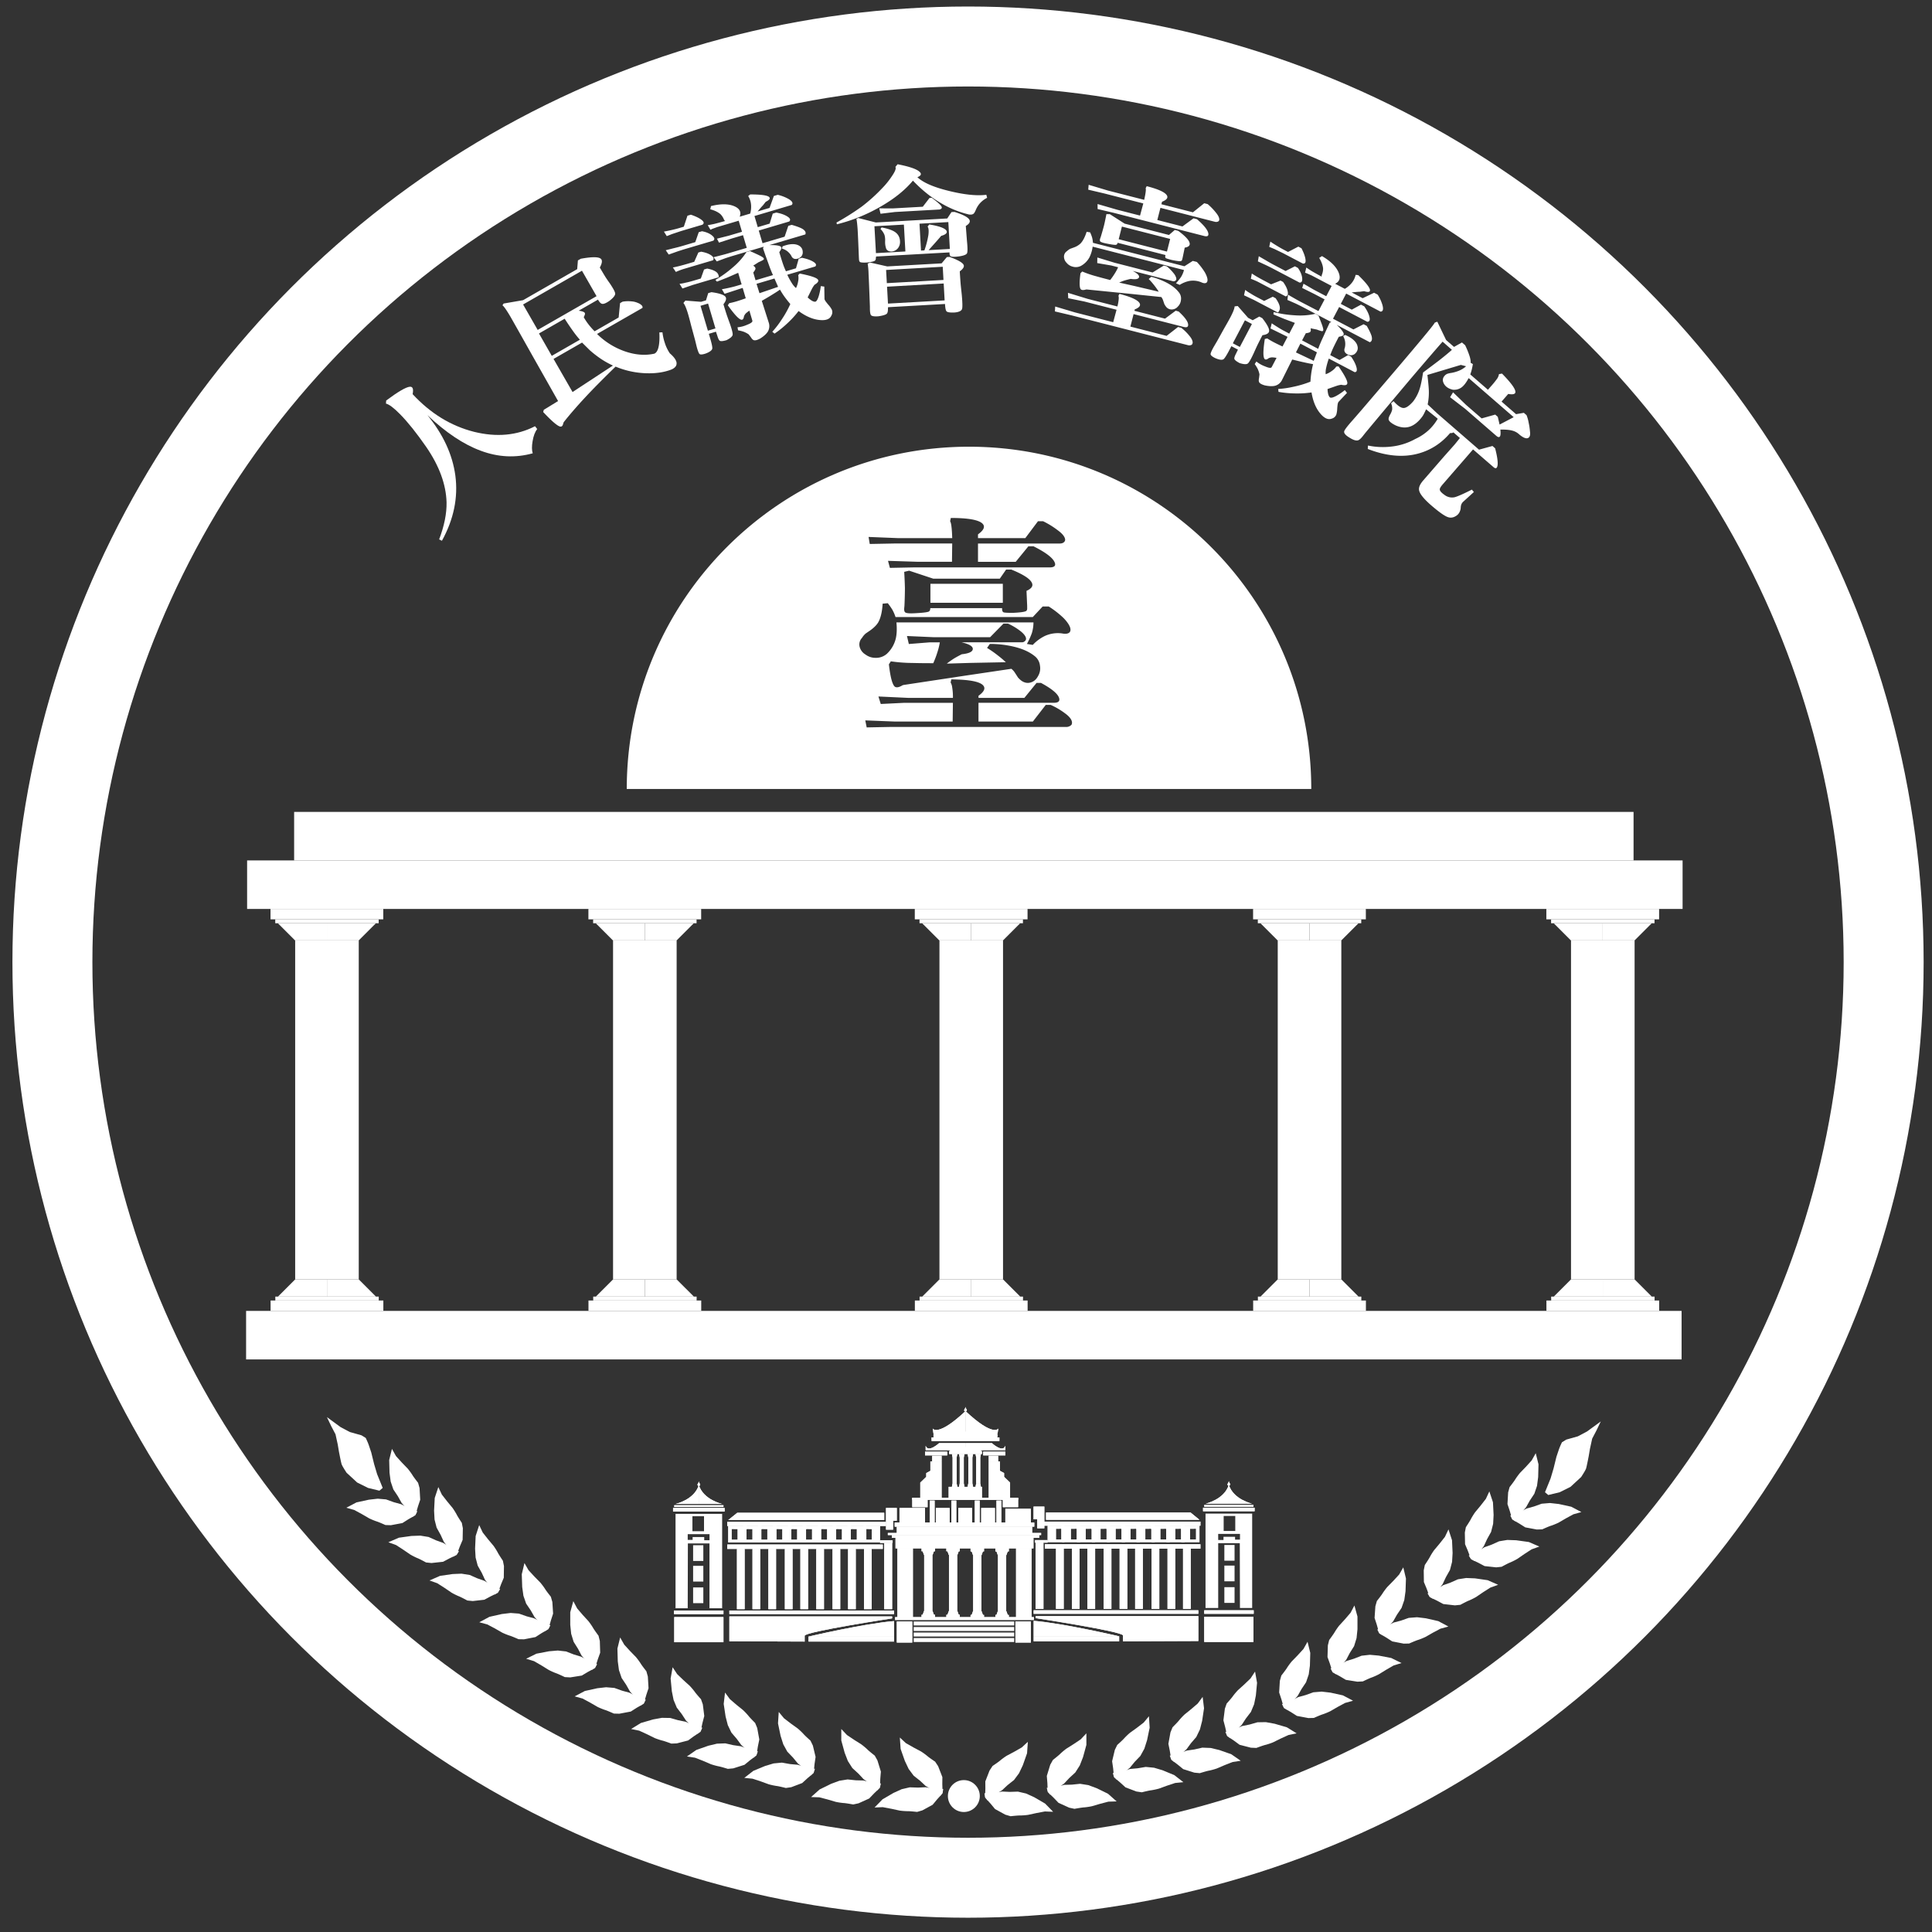 <svg xmlns="http://www.w3.org/2000/svg" viewBox="0 0 2416 2416"><rect x="0" y="0" width="2416" height="2416" fill="#333333" stroke="none"/><g id="레이어_5" data-name="레이어 5"><circle cx="1210.54" cy="1203.15" r="1145" style="fill:none;stroke:#fff;stroke-miterlimit:10;stroke-width:100px"/><rect x="369.12" y="1175.98" width="79.51" height="424" style="fill:#fff"/><polyline points="368.94 1175.98 347.5 1154.53 408.79 1154.53 408.79 1175.98 368.94 1175.98" style="fill:#fff"/><polyline points="448.63 1175.98 470.08 1154.53 408.79 1154.53 408.79 1175.98 448.63 1175.98" style="fill:#fff"/><rect x="344.21" y="1149.64" width="129.33" height="4.89" style="fill:#fff"/><rect x="338.29" y="1136.64" width="141" height="13" style="fill:#fff"/><polyline points="369.03 1599.98 347.59 1621.42 408.88 1621.42 408.88 1599.98 369.03 1599.98" style="fill:#fff"/><polyline points="448.73 1599.98 470.17 1621.42 408.88 1621.42 408.88 1599.98 448.73 1599.98" style="fill:#fff"/><rect x="344.3" y="1621.42" width="129.33" height="4.89" style="fill:#fff"/><rect x="338.38" y="1626.31" width="141" height="13" style="fill:#fff"/><rect x="766.64" y="1175.98" width="79.51" height="424" style="fill:#fff"/><polyline points="766.46 1175.98 745.02 1154.53 806.31 1154.53 806.31 1175.98 766.46 1175.98" style="fill:#fff"/><polyline points="846.15 1175.98 867.6 1154.53 806.31 1154.53 806.31 1175.98 846.15 1175.98" style="fill:#fff"/><rect x="741.73" y="1149.64" width="129.33" height="4.89" style="fill:#fff"/><rect x="735.81" y="1136.64" width="141" height="13" style="fill:#fff"/><polyline points="766.55 1599.98 745.11 1621.42 806.4 1621.42 806.4 1599.98 766.55 1599.98" style="fill:#fff"/><polyline points="846.25 1599.98 867.69 1621.42 806.4 1621.42 806.4 1599.98 846.25 1599.98" style="fill:#fff"/><rect x="741.82" y="1621.42" width="129.33" height="4.89" style="fill:#fff"/><rect x="735.9" y="1626.31" width="141" height="13" style="fill:#fff"/><rect x="1597.84" y="1175.98" width="79.51" height="424" style="fill:#fff"/><polyline points="1597.66 1175.98 1576.22 1154.53 1637.51 1154.53 1637.51 1175.98 1597.66 1175.98" style="fill:#fff"/><polyline points="1677.36 1175.98 1698.8 1154.53 1637.51 1154.53 1637.51 1175.98 1677.36 1175.98" style="fill:#fff"/><rect x="1572.93" y="1149.64" width="129.33" height="4.89" style="fill:#fff"/><rect x="1567.01" y="1136.64" width="141" height="13" style="fill:#fff"/><polyline points="1597.75 1599.98 1576.31 1621.42 1637.6 1621.42 1637.6 1599.98 1597.75 1599.98" style="fill:#fff"/><polyline points="1677.45 1599.98 1698.89 1621.42 1637.6 1621.42 1637.6 1599.98 1677.45 1599.98" style="fill:#fff"/><rect x="1573.02" y="1621.42" width="129.33" height="4.89" style="fill:#fff"/><rect x="1567.1" y="1626.31" width="141" height="13" style="fill:#fff"/><rect x="1964.58" y="1175.98" width="79.51" height="424" style="fill:#fff"/><polyline points="1964.39 1175.98 1942.95 1154.53 2004.24 1154.53 2004.24 1175.98 1964.39 1175.98" style="fill:#fff"/><polyline points="2044.09 1175.98 2065.53 1154.53 2004.24 1154.53 2004.24 1175.98 2044.09 1175.98" style="fill:#fff"/><rect x="1939.67" y="1149.64" width="129.33" height="4.89" style="fill:#fff"/><rect x="1933.74" y="1136.64" width="141" height="13" style="fill:#fff"/><polyline points="1964.48 1599.98 1943.04 1621.42 2004.33 1621.42 2004.33 1599.98 1964.48 1599.98" style="fill:#fff"/><polyline points="2044.18 1599.98 2065.62 1621.42 2004.33 1621.42 2004.33 1599.98 2044.18 1599.98" style="fill:#fff"/><rect x="1939.76" y="1621.42" width="129.33" height="4.89" style="fill:#fff"/><rect x="1933.83" y="1626.31" width="141" height="13" style="fill:#fff"/><rect x="1174.79" y="1175.98" width="79.51" height="424" style="fill:#fff"/><polyline points="1174.61 1175.98 1153.17 1154.53 1214.46 1154.53 1214.46 1175.98 1174.61 1175.98" style="fill:#fff"/><polyline points="1254.31 1175.98 1275.75 1154.53 1214.46 1154.53 1214.46 1175.98 1254.31 1175.98" style="fill:#fff"/><rect x="1149.88" y="1149.64" width="129.33" height="4.89" style="fill:#fff"/><rect x="1143.96" y="1136.64" width="141" height="13" style="fill:#fff"/><polyline points="1174.7 1599.98 1153.26 1621.42 1214.55 1621.42 1214.55 1599.98 1174.7 1599.98" style="fill:#fff"/><polyline points="1254.4 1599.98 1275.84 1621.42 1214.55 1621.42 1214.55 1599.98 1254.4 1599.98" style="fill:#fff"/><rect x="1149.97" y="1621.42" width="129.33" height="4.89" style="fill:#fff"/><rect x="1144.05" y="1626.31" width="141" height="13" style="fill:#fff"/><rect x="309.01" y="1075.98" width="1795.1" height="60.67" style="fill:#fff"/><rect x="307.75" y="1639.31" width="1795.1" height="60.67" style="fill:#fff"/><rect x="367.82" y="1015.31" width="1674.97" height="60.67" style="fill:#fff"/><circle cx="1205.3" cy="2246" r="19.95" style="fill:#fff"/><path d="M1178.66,2242.63l-6.72,7.44-5.68,6.84-12.84,7-6.56,1.92s-9.54-1.06-12.22-.92a84.08,84.08,0,0,1-9.69-.76l-10.43-2.26-10.58-2-10.29.42,10-10.26,13.73-8,10.14-4.6,10.15-2.37,10.28.34,9.54-.44,8.94,1.51,7,.91,6.11-.28Z" style="fill:#fff"/><path d="M1178.7,2241.21l-.33-10,.09-8.89-5.29-13.62-3.77-5.71s-8-5.35-9.92-7.19a86.08,86.08,0,0,0-7.89-5.67l-9.42-5-9.35-5.33-7.57-7,1,14.3,5.3,15,4.77,10.07,6.22,8.35,8.06,6.39,7,6.5,7.8,4.62,5.93,3.83,4.48,4.17Z" style="fill:#fff"/><path d="M1100.31,2235.71l-7.24,6.94-6.16,6.42-13.3,6-6.68,1.45s-9.44-1.74-12.13-1.79a85.13,85.13,0,0,1-9.61-1.46l-10.24-3-10.41-2.71-10.29-.31,10.72-9.53,14.27-7,10.45-3.86,10.28-1.64,10.23,1.07,9.56.25,8.81,2.14,6.92,1.41,6.11.15Z" style="fill:#fff"/><path d="M1100.45,2234.29l.38-10,.73-8.86-4.31-14-3.35-6s-7.56-5.9-9.38-7.88a84.57,84.57,0,0,0-7.47-6.22l-9-5.68-8.94-6-7.06-7.49,0,14.33,4.22,15.34,4,10.38,5.61,8.78,7.58,6.95,6.52,7,7.45,5.17,5.65,4.24,4.17,4.48Z" style="fill:#fff"/><path d="M1017.39,2217.26l-7.67,6.47-6.55,6-13.66,5.18-6.76,1s-9.31-2.35-12-2.57a84.62,84.62,0,0,1-9.49-2.07l-10-3.64L941,2224.28l-10.25-1,11.31-8.81,14.69-6.09,10.67-3.19,10.37-1L988,2206l9.52.86,8.65,2.7,6.82,1.85,6.1.54Z" style="fill:#fff"/><path d="M1017.62,2215.86l1-10,1.29-8.81-3.4-14.2-3-6.17s-7.17-6.38-8.86-8.47a85,85,0,0,0-7.05-6.68l-8.66-6.24-8.54-6.56-6.56-7.93-.93,14.31,3.22,15.57,3.37,10.62,5,9.12,7.12,7.42,6.07,7.39,7.1,5.63,5.36,4.6,3.88,4.73Z" style="fill:#fff"/><path d="M945.86,2195.28l-8,6-6.88,5.64L917,2211.36l-6.81.64s-9.16-2.86-11.83-3.23a85.42,85.42,0,0,1-9.36-2.59l-9.81-4.2-10-3.93L859,2196.51l11.78-8.17,15-5.27,10.84-2.59,10.41-.39,10,2.27,9.45,1.39,8.49,3.18,6.71,2.22,6,.89Z" style="fill:#fff"/><path d="M946.16,2193.89l1.58-9.91,1.78-8.71-2.61-14.38-2.61-6.32s-6.81-6.76-8.38-8.94a85.28,85.28,0,0,0-6.67-7.07l-8.3-6.71-8.16-7-6.12-8.28L905,2130.79l2.36,15.72,2.78,10.79,4.51,9.38,6.7,7.81,5.65,7.71,6.78,6,5.1,4.89,3.61,4.94Z" style="fill:#fff"/><path d="M876,2165.65l-8.33,5.58-7.17,5.25-14.15,3.65-6.83.27s-9-3.35-11.64-3.86a87.18,87.18,0,0,1-9.21-3.1l-9.56-4.73-9.79-4.48-10.08-2.09,12.2-7.52,15.28-4.44,11-2,10.41.17,9.89,2.82,9.37,1.9,8.3,3.64,6.57,2.59,6,1.21Z" style="fill:#fff"/><path d="M876.34,2164.28l2.12-9.81,2.25-8.6-1.82-14.5-2.27-6.45s-6.43-7.13-7.87-9.39a85.48,85.48,0,0,0-6.28-7.42l-7.92-7.16-7.76-7.44-5.66-8.61-2.5,14.12,1.5,15.83,2.19,10.93,4,9.61,6.27,8.16,5.21,8,6.45,6.38,4.82,5.16,3.34,5.13Z" style="fill:#fff"/><path d="M805,2130.54l-8.68,5-7.5,4.78-14.36,2.71-6.84-.18s-8.75-3.93-11.35-4.62a83.72,83.72,0,0,1-9-3.7l-9.23-5.34-9.47-5.11-9.93-2.74,12.68-6.71,15.52-3.43,11.07-1.27,10.38.86,9.69,3.46,9.22,2.51,8.05,4.18,6.38,3,5.91,1.6Z" style="fill:#fff"/><path d="M805.44,2129.2l2.76-9.64,2.8-8.44-.86-14.59-1.84-6.59s-5.95-7.53-7.24-9.88a84.54,84.54,0,0,0-5.78-7.82l-7.43-7.66-7.26-7.94-5.08-8.95-3.42,13.92.46,15.9,1.46,11,3.36,9.86,5.71,8.55,4.68,8.33,6,6.79,4.48,5.46,3,5.34Z" style="fill:#fff"/><path d="M744,2086l-8.82,4.76-7.64,4.56-14.43,2.29-6.83-.38s-8.63-4.19-11.21-4.95a84.68,84.68,0,0,1-8.88-4l-9.08-5.61-9.31-5.38-9.84-3,12.86-6.33,15.62-3,11.1-.95,10.35,1.16,9.58,3.75,9.15,2.77,7.92,4.41,6.3,3.2,5.86,1.77Z" style="fill:#fff"/><path d="M744.54,2084.65l3-9.56,3-8.36-.44-14.6-1.65-6.64s-5.72-7.7-6.95-10.09a85.51,85.51,0,0,0-5.54-8l-7.21-7.87-7-8.15-4.81-9.1-3.82,13.82V2032l1.14,11.08,3.07,10,5.46,8.72,4.44,8.46,5.81,7,4.31,5.59,2.84,5.43Z" style="fill:#fff"/><path d="M685.75,2037.3l-8.65,5.07-7.48,4.82L655.28,2050l-6.84-.14s-8.78-3.89-11.38-4.56a85.55,85.55,0,0,1-9-3.64l-9.26-5.3-9.5-5-9.94-2.69,12.64-6.78,15.51-3.51,11.06-1.33,10.38.8,9.7,3.4,9.24,2.46,8.07,4.13,6.41,3,5.91,1.57Z" style="fill:#fff"/><path d="M686.21,2036l2.71-9.66,2.75-8.46-.94-14.57-1.88-6.58s-6-7.5-7.3-9.85a85.53,85.53,0,0,0-5.82-7.78l-7.47-7.62-7.3-7.9-5.13-8.93-3.34,14,.54,15.89,1.52,11,3.42,9.84,5.76,8.52,4.73,8.31,6,6.75,4.51,5.44,3,5.32Z" style="fill:#fff"/><path d="M622.55,1991.89l-9,4.37-7.84,4.22-14.51,1.65-6.81-.68s-8.44-4.57-11-5.45a84.56,84.56,0,0,1-8.69-4.34l-8.82-6-9.07-5.79-9.7-3.47,13.14-5.75,15.73-2.28,11.13-.46,10.29,1.62,9.41,4.16,9,3.18,7.72,4.76,6.15,3.47,5.77,2Z" style="fill:#fff"/><path d="M623.12,1990.59l3.46-9.41L630,1973l.21-14.6-1.35-6.71s-5.38-8-6.5-10.39a84.92,84.92,0,0,0-5.19-8.22l-6.85-8.18-6.65-8.46-4.41-9.3-4.43,13.63-.72,15.89.65,11.12,2.63,10.08,5.07,9,4,8.65,5.5,7.21,4.06,5.78,2.59,5.55Z" style="fill:#fff"/><path d="M571,1944.53l-9.05,4.32-7.86,4.17-14.52,1.57-6.81-.72s-8.41-4.61-11-5.5a86,86,0,0,1-8.67-4.4l-8.78-6-9-5.84-9.67-3.52,13.16-5.69,15.75-2.19,11.13-.39,10.28,1.67,9.38,4.22,9,3.23,7.69,4.8,6.13,3.5,5.76,2.07Z" style="fill:#fff"/><path d="M571.54,1943.23l3.51-9.39,3.47-8.2.29-14.6-1.32-6.72s-5.33-8-6.44-10.42a85.41,85.41,0,0,0-5.14-8.25l-6.8-8.22-6.61-8.49-4.36-9.33-4.5,13.61-.81,15.88.59,11.13,2.57,10.09,5,9,4,8.68,5.46,7.24,4,5.8,2.56,5.56Z" style="fill:#fff"/><path d="M519.41,1894.85l-8.69,5-7.51,4.76-14.36,2.68-6.84-.2s-8.75-3.95-11.34-4.64a84.42,84.42,0,0,1-9-3.72l-9.23-5.36-9.46-5.13-9.91-2.77,12.68-6.68,15.54-3.39,11.07-1.25,10.38.88,9.68,3.49,9.21,2.53,8,4.19,6.38,3,5.9,1.61Z" style="fill:#fff"/><path d="M519.89,1893.51l2.78-9.64,2.82-8.43-.83-14.59-1.83-6.59s-5.93-7.55-7.22-9.9a84.43,84.43,0,0,0-5.75-7.83l-7.42-7.68-7.24-8-5.06-9-3.45,13.91.42,15.9,1.44,11,3.33,9.86,5.7,8.57,4.66,8.34,6,6.8,4.46,5.48,3,5.34Z" style="fill:#fff"/><path d="M460.18,1860.66l-13.54-6.76-13.29-12.26s-5.37-8.18-6.14-10.48-3.32-15.59-3.32-15.59l-1.53-9.2-2.81-12.78-5.37-10.22-5.37-11.25,17.13,12.53,11.56,6.13,14.5,4.09,5.37,3.32s2.91,6.13,3.63,8.43,3.27,9.72,3.27,9.72l3.58,14.56,3.73,12.52,7,17.24-4.11,3.46Z" style="fill:#fff"/><path d="M1231.94,2248l6.73,7.44,5.68,6.85,12.83,7,6.57,1.92s9.53-1.07,12.22-.92a85.58,85.58,0,0,0,9.68-.77l10.43-2.26,10.58-2,10.29.42-10-10.26-13.73-8-10.15-4.6-10.14-2.36-10.28.33-9.55-.44-8.94,1.51-7,.91-6.12-.28Z" style="fill:#fff"/><path d="M1231.9,2246.61l.33-10-.08-8.9,5.29-13.61,3.76-5.71s8-5.35,9.93-7.19a83.4,83.4,0,0,1,7.89-5.68l9.42-5,9.34-5.34,7.58-7-1,14.3-5.3,15-4.78,10.06-6.21,8.36-8.06,6.39-7,6.5-7.8,4.62-5.93,3.83-4.49,4.17Z" style="fill:#fff"/><path d="M1310.3,2241.11l7.24,6.94,6.15,6.42,13.31,6.05,6.68,1.45s9.44-1.75,12.13-1.8a85.86,85.86,0,0,0,9.6-1.45l10.25-3,10.41-2.72,10.29-.31-10.72-9.52-14.27-7-10.45-3.86-10.29-1.63-10.23,1.06-9.55.25-8.81,2.15-6.92,1.41-6.12.15Z" style="fill:#fff"/><path d="M1310.16,2239.7l-.39-10-.72-8.87,4.3-14,3.35-6s7.57-5.91,9.39-7.89a86.73,86.73,0,0,1,7.46-6.22l9-5.67,8.94-6,7.06-7.5V2182l-4.21,15.33-4.05,10.38-5.6,8.78-7.58,7-6.53,7-7.45,5.16-5.64,4.25-4.17,4.47Z" style="fill:#fff"/><path d="M1393.21,2222.67l7.67,6.46,6.55,6,13.67,5.17,6.76,1s9.31-2.34,12-2.56a84.94,84.94,0,0,0,9.5-2.07l10-3.65,10.22-3.37,10.25-1-11.31-8.82-14.69-6.09-10.68-3.18-10.36-1-10.15,1.71-9.51.86-8.66,2.71-6.82,1.84-6.09.55Z" style="fill:#fff"/><path d="M1393,2221.26l-1-10-1.28-8.8,3.4-14.21,3-6.16s7.17-6.38,8.86-8.47a85.56,85.56,0,0,1,7-6.69l8.66-6.24,8.53-6.55,6.57-7.93.93,14.31-3.23,15.57-3.37,10.62-5,9.11-7.12,7.42-6.06,7.39-7.11,5.64-5.36,4.59-3.88,4.74Z" style="fill:#fff"/><path d="M1464.75,2200.68l8,6,6.87,5.64,13.93,4.41,6.81.64s9.16-2.85,11.82-3.22a85.77,85.77,0,0,0,9.37-2.59l9.81-4.2,10-3.94,10.18-1.53-11.77-8.18-15-5.27-10.83-2.58-10.41-.4-10,2.28-9.46,1.38-8.49,3.18-6.7,2.23-6.06.88Z" style="fill:#fff"/><path d="M1464.44,2199.29l-1.58-9.9-1.77-8.72,2.61-14.37,2.61-6.32s6.81-6.77,8.38-8.95a85.28,85.28,0,0,1,6.67-7.07l8.3-6.71,8.16-7,6.11-8.28,1.73,14.23-2.36,15.73-2.78,10.79-4.52,9.38-6.7,7.8-5.64,7.71-6.78,6-5.1,4.89-3.61,4.94Z" style="fill:#fff"/><path d="M1534.64,2171.05l8.34,5.58,7.17,5.26,14.15,3.65,6.83.27s9-3.36,11.63-3.87a84.09,84.09,0,0,0,9.21-3.1l9.57-4.73,9.79-4.47,10.08-2.09L1609.2,2160l-15.27-4.44-11-2-10.41.18-9.89,2.82-9.37,1.9-8.3,3.64-6.58,2.58-6,1.21Z" style="fill:#fff"/><path d="M1534.26,2169.68l-2.12-9.8-2.24-8.61,1.82-14.49,2.26-6.46s6.43-7.12,7.88-9.39a85.87,85.87,0,0,1,6.27-7.42l7.92-7.15,7.77-7.45,5.65-8.6,2.5,14.12-1.5,15.83-2.18,10.92-4,9.62L1558,2149l-5.22,8-6.44,6.38-4.82,5.16-3.34,5.13Z" style="fill:#fff"/><path d="M1605.64,2136l8.68,5,7.5,4.77,14.36,2.71,6.83-.17s8.76-3.94,11.36-4.62a86.44,86.44,0,0,0,9-3.7l9.24-5.35,9.47-5.1,9.92-2.75-12.67-6.7-15.53-3.43-11.07-1.27-10.37.85-9.69,3.47-9.22,2.51-8,4.17-6.39,3-5.9,1.6Z" style="fill:#fff"/><path d="M1605.17,2134.6l-2.76-9.64-2.81-8.44.87-14.58,1.84-6.59s5.94-7.53,7.24-9.89a85.87,85.87,0,0,1,5.77-7.81l7.44-7.66,7.26-7.94,5.08-9,3.41,13.92-.45,15.9-1.46,11-3.36,9.86-5.72,8.55-4.68,8.34-6,6.79-4.47,5.46-3,5.34Z" style="fill:#fff"/><path d="M1666.58,2091.38l8.82,4.77,7.64,4.55,14.43,2.29,6.83-.37s8.63-4.19,11.21-4.95a84.26,84.26,0,0,0,8.87-4l9.08-5.61,9.32-5.38,9.84-3-12.86-6.33-15.63-3-11.1-1-10.35,1.16-9.58,3.74-9.14,2.78-7.92,4.41-6.3,3.19-5.86,1.78Z" style="fill:#fff"/><path d="M1666.07,2090.05l-3-9.56-3-8.35.44-14.6,1.64-6.64s5.73-7.7,7-10.09a84.65,84.65,0,0,1,5.54-8l7.21-7.87,7-8.15,4.82-9.1,3.82,13.82v15.9l-1.14,11.08-3.07,10-5.47,8.71-4.43,8.47-5.81,7-4.31,5.59-2.84,5.42Z" style="fill:#fff"/><path d="M1724.86,2042.71l8.65,5.07,7.48,4.81,14.34,2.8,6.84-.14s8.77-3.89,11.37-4.56a84.1,84.1,0,0,0,9-3.65l9.27-5.29,9.5-5.06,9.94-2.69-12.64-6.77-15.51-3.52-11.06-1.33-10.38.8-9.71,3.41-9.23,2.46-8.07,4.13-6.41,3-5.91,1.57Z" style="fill:#fff"/><path d="M1724.39,2041.36l-2.7-9.66-2.76-8.45,1-14.58,1.87-6.58s6-7.5,7.3-9.84a84.61,84.61,0,0,1,5.82-7.79l7.48-7.61,7.3-7.91,5.13-8.92,3.34,13.94-.54,15.89-1.53,11-3.41,9.84-5.77,8.52-4.72,8.3-6.05,6.76-4.51,5.44-3,5.32Z" style="fill:#fff"/><path d="M1788.05,1997.3l9,4.37,7.83,4.21,14.52,1.65,6.8-.68s8.44-4.57,11-5.44a86.19,86.19,0,0,0,8.69-4.35l8.82-6,9.07-5.78,9.69-3.47-13.13-5.76-15.74-2.28-11.13-.45-10.29,1.61-9.4,4.17-9,3.18-7.72,4.75-6.15,3.48-5.78,2Z" style="fill:#fff"/><path d="M1787.48,1996l-3.45-9.41-3.42-8.21-.21-14.61,1.35-6.7s5.38-8,6.5-10.4a85.38,85.38,0,0,1,5.18-8.22l6.85-8.18,6.66-8.45,4.41-9.31,4.43,13.64.71,15.89-.65,11.12-2.62,10.07-5.07,9-4.06,8.66-5.49,7.21-4.07,5.78-2.59,5.54Z" style="fill:#fff"/><path d="M1839.64,1949.93l9,4.33,7.85,4.16,14.53,1.57,6.8-.71s8.42-4.62,11-5.51a83.29,83.29,0,0,0,8.67-4.39l8.79-6.06,9-5.84L1925,1934l-13.16-5.68-15.75-2.19-11.14-.4-10.28,1.68-9.38,4.21-9,3.23-7.69,4.8-6.14,3.51-5.76,2.06Z" style="fill:#fff"/><path d="M1839.06,1948.63l-3.51-9.39-3.46-8.19-.29-14.61,1.31-6.71s5.34-8,6.44-10.43a85.41,85.41,0,0,1,5.14-8.25l6.81-8.22,6.61-8.49,4.35-9.33,4.51,13.61.8,15.89-.58,11.12-2.57,10.09-5,9-4,8.67-5.46,7.25-4,5.8-2.56,5.56Z" style="fill:#fff"/><path d="M1891.19,1900.25l8.7,5,7.51,4.75,14.36,2.68,6.84-.19s8.74-4,11.34-4.65a85,85,0,0,0,9-3.71l9.22-5.37,9.46-5.13,9.92-2.77-12.69-6.67-15.53-3.4-11.08-1.24-10.37.88-9.68,3.48-9.21,2.53-8,4.2-6.39,3-5.9,1.62Z" style="fill:#fff"/><path d="M1890.72,1898.91l-2.78-9.63-2.82-8.44.83-14.58,1.82-6.6s5.93-7.54,7.22-9.9a87.42,87.42,0,0,1,5.76-7.83l7.42-7.67,7.24-8,5.06-9,3.45,13.92-.42,15.9-1.44,11-3.34,9.87-5.69,8.56-4.66,8.34-6,6.81-4.46,5.47-3,5.35Z" style="fill:#fff"/><path d="M1950.43,1866.07l13.54-6.76,13.29-12.27s5.37-8.18,6.13-10.48,3.32-15.59,3.32-15.59l1.54-9.2,2.81-12.77,5.37-10.23,5.36-11.24-17.12,12.52-11.57,6.13-14.5,4.09-5.36,3.33s-2.92,6.13-3.63,8.43-3.27,9.71-3.27,9.71l-3.58,14.57-3.73,12.52-7,17.24,4.1,3.46Z" style="fill:#fff"/><rect x="1163.52" y="730.05" width="90.53" height="23.73" style="fill:#fff"/><path d="M1211.77,558.62c-236.38,0-428,191.62-428,428h856C1639.77,750.24,1448.14,558.62,1211.77,558.62Zm-89,114.3h68q-.29-9.07-.88-13.77c-.39-3.71-1-6.15-1.75-7.33l.87-4.1q31.65,0,39.26,6.74,6.15,5.56-5.27,13.77v4.69h59.18l15.82-21.1h6.44A106.3,106.3,0,0,1,1322.6,663c4.29,3.12,7.13,6,8.49,8.79,1.18,2.34,1.18,4.2,0,5.56q-1.75,2.36-6.15,2.35H1223v22.85h47.17L1286,683.17h6.44q21.11,10.55,25.78,18.75,4.11,7.33-5,7.62h-170.5l-29.89.59-2.34-8.79,37.21,1.17h42.77l.29-22.85h-72.65l-30.47.58-1.47-8.79Zm161.72,84.67v2.34c.19,2.34-.39,3.81-1.76,4.39q-3.23,1.47-16.11,2.06-9.66,0-11.42-.59c-1.18-.39-1.86-1.56-2.06-3.52v-1.75h-89.64l-.3.87a3.44,3.44,0,0,1-2,3.52q-3.23,1.17-14.06,1.76-12,.87-14.65-.59c-1.37-.58-2-2.44-1.76-5.56l.3-2.93q.59-12.9.58-22.56-.28-10.26-.88-19.92l6.16-1.47,30.17,10h83.21l7.91-11.42h6.44q21.67,8.79,25.49,16.11,3.51,6.15-6.45,10.55ZM1075,808.86a11.86,11.86,0,0,1,2.93-11.14,24.17,24.17,0,0,1,4.69-5.56q1.75-1.17,5.56-3.81,7-5,10-10,4.69-8.21,5.57-23.44l6.45-.59a88,88,0,0,1,5.56,7.91,49.26,49.26,0,0,1,4.1,9.38h171.68l12.31-13.18h7.62a117,117,0,0,1,18.75,14.64q6.15,6.45,7.91,11.43c1,3.13.58,5.37-1.18,6.74q-2.92,2.06-8.79.88a39.15,39.15,0,0,0-21.67,3.22,52.29,52.29,0,0,0-15,11.13l-7.32-1.17a96.83,96.83,0,0,0,6.15-13.48,45.94,45.94,0,0,0,2.05-13.47H1121q1.15,12-.88,20.5A38.8,38.8,0,0,1,1109,817.64a20.42,20.42,0,0,1-14.06,5,20.67,20.67,0,0,1-12.6-4.11A16,16,0,0,1,1075,808.86Zm87.3-5.57-25.78,2.05-2.34-10,32.81,1.46h71.19l16.7-17h5.57a76.73,76.73,0,0,1,15.23,9.08q5,3.81,6.74,7.33,1.47,3.22-.29,5a5.36,5.36,0,0,1-4.69,2h-75q14.07,3.23,14.06,8.2,0,5.28-13.77,6.74c-3.12,1.57-6.35,3.32-9.66,5.27-3.33,2.16-6.35,4.3-9.09,6.45l29-.88,44.82-.88a129.37,129.37,0,0,0-10-8.49,134.39,134.39,0,0,0-13.48-9.38l3.52-5a129.86,129.86,0,0,1,29,3.22q16.71,3.81,26.66,11.72a17.41,17.41,0,0,1,7,12.31,18.82,18.82,0,0,1-2.35,12.89q-3.22,6.15-8.79,7.91-6.15,2.05-12-2a29.89,29.89,0,0,1-4.39-4.11q-.88-1.46-2.64-4.1-1.47-2.34-2.34-3.51a25.27,25.27,0,0,0-3.23-3.23l-59.18,8.79-75.58,11.43-1.17.29q-7.34,4.4-10.26,1.47-4.39-4.68-7-27.54L1114,827a194.33,194.33,0,0,0,27,2.05q11.43.3,26.07.29a126,126,0,0,0,5.28-14.06,83.37,83.37,0,0,0,2.93-12Zm177.54,103.12a8.8,8.8,0,0,1-5.56,2.64h-220l-30.47.59-1.76-8.79,37.21,1.46h72.07l.29-23.43H1131l-29.59,1.46-2.93-9.37,37.5,1.75h55.66a70.25,70.25,0,0,0-.88-12.89,16.6,16.6,0,0,0-2-6.44l.88-3.81q31.64.3,39,6.74,6.43,5.56-5,13.77v2.63H1281L1296.23,854h5.57q19,10.26,22.26,17.87,2.93,7-6.44,7h-94v23.43h68l16.12-20.8h6.15a89.64,89.64,0,0,1,17.58,10.26c4.1,2.93,6.83,5.75,8.2,8.49Q1341.35,903.79,1339.88,906.41Z" style="fill:#fff"/><path d="M1166.35,1786.41s6.07,11,41-21.77v28h-40Z" style="fill:#fff"/><path d="M1248.44,1786.41s-6.07,11-41-21.77v28h40Z" style="fill:#fff"/><rect x="1167.35" y="1793.86" width="80.01" height="2.42" style="fill:#fff"/><rect x="1164.95" y="1797.49" width="84.82" height="4.48" style="fill:#fff"/><path d="M1174.34,1804.68s-13.7,12.63-16.79,3.22v5.65h49.84v-8.87Z" style="fill:#fff"/><path d="M1240.41,1804.68s13.7,12.63,16.79,3.22v5.65h-49.84v-8.87Z" style="fill:#fff"/><rect x="1189.66" y="1811.26" width="35.53" height="5.04" style="fill:#fff;stroke:#fff;stroke-miterlimit:10;stroke-width:3px"/><polygon points="1205.23 1822.68 1200.16 1822.68 1199.29 1818.25 1206.1 1818.25 1205.23 1822.68" style="fill:#fff"/><rect x="1200.16" y="1822.68" width="5.07" height="32.18" style="fill:#fff"/><polygon points="1215.97 1822.68 1210.9 1822.68 1210.03 1818.25 1216.84 1818.25 1215.97 1822.68" style="fill:#fff"/><rect x="1210.9" y="1822.68" width="5.07" height="32.18" style="fill:#fff"/><polygon points="1225.83 1822.68 1220.76 1822.68 1219.88 1818.25 1226.7 1818.25 1225.83 1822.68" style="fill:#fff"/><rect x="1220.76" y="1822.68" width="5.07" height="32.18" style="fill:#fff"/><rect x="1186.87" y="1814.59" width="41.05" height="3.66" style="fill:#fff"/><rect x="1156.77" y="1815.31" width="27.74" height="4.69" style="fill:#fff"/><rect x="1229.46" y="1815.31" width="27.74" height="4.69" style="fill:#fff"/><rect x="1150.83" y="1853.99" width="21.9" height="19.21" style="fill:#fff"/><polyline points="1150.83 1853.99 1158.29 1846.8 1158.29 1842.1 1163.46 1839.28 1163.46 1827.59 1174.27 1827.59 1177.5 1827.59 1177.5 1873.2 1172.73 1873.2" style="fill:#fff"/><rect x="1241.2" y="1853.99" width="21.9" height="19.21" transform="translate(2504.31 3727.19) rotate(-180)" style="fill:#fff"/><polyline points="1263.11 1853.99 1255.65 1846.8 1255.65 1842.1 1250.47 1839.28 1250.47 1827.59 1239.66 1827.59 1236.43 1827.59 1236.43 1873.2 1241.2 1873.2" style="fill:#fff"/><polygon points="1205.23 1854.86 1200.16 1854.86 1199.29 1859.29 1206.1 1859.29 1205.23 1854.86" style="fill:#fff"/><polygon points="1215.97 1854.86 1210.9 1854.86 1210.03 1859.29 1216.84 1859.29 1215.97 1854.86" style="fill:#fff"/><polygon points="1225.83 1854.86 1220.76 1854.86 1219.88 1859.29 1226.7 1859.29 1225.83 1854.86" style="fill:#fff"/><rect x="1186.3" y="1859.29" width="41.62" height="13.91" style="fill:#fff"/><rect x="1162.72" y="1876.49" width="6.05" height="29.83" style="fill:#fff"/><rect x="1189.81" y="1876.49" width="6.05" height="29.83" style="fill:#fff"/><rect x="1219.02" y="1876.49" width="6.05" height="29.83" style="fill:#fff"/><rect x="1246.11" y="1876.49" width="6.05" height="29.83" style="fill:#fff"/><rect x="1124.83" y="1885.76" width="31.94" height="19.55" style="fill:#fff"/><rect x="1257.2" y="1886.77" width="31.94" height="19.55" style="fill:#fff"/><polygon points="1140.8 1873.2 1273.18 1873.2 1273.18 1884.75 1258.25 1884.75 1254.01 1884.75 1254.01 1875.35 1140.8 1875.35 1140.8 1873.2" style="fill:#fff"/><polygon points="1273.18 1873.2 1140.8 1873.2 1140.8 1884.75 1155.73 1884.75 1159.96 1884.75 1159.96 1875.35 1273.18 1875.35 1273.18 1873.2" style="fill:#fff"/><rect x="1170.35" y="1885.76" width="17.11" height="20.56" style="fill:#fff"/><rect x="1198.44" y="1885.76" width="17.11" height="20.56" style="fill:#fff"/><rect x="1227.03" y="1885.76" width="17.11" height="20.56" style="fill:#fff"/><rect x="1118.81" y="1904" width="174.59" height="5.12" style="fill:#fff"/><rect x="1110.27" y="1917" width="191.66" height="2.62" style="fill:#fff"/><rect x="1121.46" y="1909.12" width="169.29" height="8.69" style="fill:#fff"/><rect x="1115.33" y="1919.62" width="184.2" height="3.43" style="fill:#fff"/><rect x="1119.85" y="1921.61" width="172.51" height="14.64" style="fill:#fff"/><polygon points="1166.25 1944.48 1155.43 1944.48 1153.58 1939.16 1168.11 1939.16 1166.25 1944.48" style="fill:#fff"/><rect x="1155.71" y="1944.31" width="10.27" height="70.92" style="fill:#fff"/><rect x="1152.42" y="1935.34" width="16.85" height="4.54" style="fill:#fff"/><polygon points="1166.25 2014.69 1155.43 2014.69 1153.58 2020.01 1168.11 2020.01 1166.25 2014.69" style="fill:#fff"/><rect x="1152.42" y="2019.29" width="16.85" height="4.54" style="fill:#fff"/><polygon points="1197.26 1944.48 1186.45 1944.48 1184.59 1939.16 1199.12 1939.16 1197.26 1944.48" style="fill:#fff"/><rect x="1186.72" y="1944.31" width="10.27" height="70.92" style="fill:#fff"/><rect x="1183.43" y="1935.34" width="16.85" height="4.54" style="fill:#fff"/><polygon points="1197.26 2014.69 1186.45 2014.69 1184.59 2020.01 1199.12 2020.01 1197.26 2014.69" style="fill:#fff"/><rect x="1183.43" y="2019.29" width="16.85" height="4.54" style="fill:#fff"/><polygon points="1227.53 1944.66 1216.71 1944.66 1214.86 1939.35 1229.39 1939.35 1227.53 1944.66" style="fill:#fff"/><rect x="1216.99" y="1944.5" width="10.27" height="70.92" style="fill:#fff"/><rect x="1213.7" y="1935.52" width="16.85" height="4.54" style="fill:#fff"/><polygon points="1227.53 2014.88 1216.71 2014.88 1214.86 2020.2 1229.39 2020.2 1227.53 2014.88" style="fill:#fff"/><rect x="1213.7" y="2019.48" width="16.85" height="4.54" style="fill:#fff"/><polygon points="1258.54 1944.66 1247.73 1944.66 1245.87 1939.35 1260.4 1939.35 1258.54 1944.66" style="fill:#fff"/><rect x="1248" y="1944.5" width="10.27" height="70.92" style="fill:#fff"/><rect x="1244.71" y="1935.52" width="16.85" height="4.54" style="fill:#fff"/><polygon points="1258.54 2014.88 1247.73 2014.88 1245.87 2020.2 1260.4 2020.2 1258.54 2014.88" style="fill:#fff"/><rect x="1244.71" y="2019.48" width="16.85" height="4.54" style="fill:#fff"/><rect x="1122.26" y="1935.92" width="19.34" height="88.76" style="fill:#fff"/><rect x="1270.6" y="1935.92" width="19.34" height="88.76" style="fill:#fff"/><polygon points="1196.3 1822.68 1191.22 1822.68 1190.35 1818.25 1197.17 1818.25 1196.3 1822.68" style="fill:#fff"/><rect x="1191.23" y="1822.68" width="5.07" height="32.18" style="fill:#fff"/><polygon points="1196.3 1854.86 1191.22 1854.86 1190.35 1859.29 1197.17 1859.29 1196.3 1854.86" style="fill:#fff"/><rect x="1119.33" y="2022.24" width="173.55" height="3.57" style="fill:#fff"/><rect x="1121.46" y="2027.71" width="19.34" height="26.33" style="fill:#fff"/><rect x="1269.8" y="2027.71" width="19.34" height="26.33" style="fill:#fff"/><rect x="1165.74" y="1820.47" width="11.76" height="7.12" style="fill:#fff"/><rect x="1236.44" y="1820.47" width="11.76" height="7.12" style="fill:#fff"/><ellipse cx="1207.38" cy="1763.5" rx="1.71" ry="1.5" style="fill:#fff"/><path d="M1207.38,1759.29v3.39h-1.44A9.41,9.41,0,0,0,1207.38,1759.29Z" style="fill:#fff"/><path d="M1207.38,1759.29v3.39h1.44A9.41,9.41,0,0,1,1207.38,1759.29Z" style="fill:#fff"/><path d="M1166.35,1786.41s6.07,11,41-21.77v28h-40Z" style="fill:#fff"/><path d="M1248.44,1786.41s-6.07,11-41-21.77v28h40Z" style="fill:#fff"/><rect x="1167.35" y="1790.16" width="80.01" height="8.33" style="fill:#fff"/><rect x="1164.95" y="1797.49" width="84.82" height="4.48" style="fill:#fff"/><path d="M1174.34,1804.68s-13.7,12.63-16.79,3.22v5.65h49.84v-8.87Z" style="fill:#fff"/><path d="M1240.41,1804.68s13.7,12.63,16.79,3.22v5.65h-49.84v-8.87Z" style="fill:#fff"/><rect x="1189.66" y="1811.26" width="35.53" height="5.04" style="fill:#fff;stroke:#fff;stroke-miterlimit:10;stroke-width:3px"/><polygon points="1205.23 1822.68 1200.16 1822.68 1199.29 1818.25 1206.1 1818.25 1205.23 1822.68" style="fill:#fff"/><rect x="1200.16" y="1822.68" width="5.07" height="32.18" style="fill:#fff"/><polygon points="1215.97 1822.68 1210.9 1822.68 1210.03 1818.25 1216.84 1818.25 1215.97 1822.68" style="fill:#fff"/><rect x="1210.9" y="1822.68" width="5.07" height="32.18" style="fill:#fff"/><polygon points="1225.83 1822.68 1220.76 1822.68 1219.88 1818.25 1226.7 1818.25 1225.83 1822.68" style="fill:#fff"/><rect x="1220.76" y="1822.68" width="5.07" height="32.18" style="fill:#fff"/><rect x="1186.87" y="1814.59" width="41.05" height="3.66" style="fill:#fff"/><rect x="1156.77" y="1815.31" width="27.74" height="4.69" style="fill:#fff"/><rect x="1229.46" y="1815.31" width="27.74" height="4.69" style="fill:#fff"/><rect x="1150.83" y="1853.99" width="21.9" height="19.21" style="fill:#fff"/><polyline points="1150.83 1853.99 1158.29 1846.8 1158.29 1842.1 1163.46 1839.28 1163.46 1827.59 1174.27 1827.59 1177.5 1827.59 1177.5 1873.2 1172.73 1873.2" style="fill:#fff"/><rect x="1241.2" y="1853.99" width="21.9" height="19.21" transform="translate(2504.31 3727.19) rotate(-180)" style="fill:#fff"/><polyline points="1263.11 1853.99 1255.65 1846.8 1255.65 1842.1 1250.47 1839.28 1250.47 1827.59 1239.66 1827.59 1236.43 1827.59 1236.43 1873.2 1241.2 1873.2" style="fill:#fff"/><polygon points="1205.23 1854.86 1200.16 1854.86 1199.29 1859.29 1206.1 1859.29 1205.23 1854.86" style="fill:#fff"/><polygon points="1215.97 1854.86 1210.9 1854.86 1210.03 1859.29 1216.84 1859.29 1215.97 1854.86" style="fill:#fff"/><polygon points="1225.83 1854.86 1220.76 1854.86 1219.88 1859.29 1226.7 1859.29 1225.83 1854.86" style="fill:#fff"/><rect x="1186.3" y="1859.29" width="41.62" height="13.91" style="fill:#fff"/><rect x="1162.72" y="1876.49" width="6.05" height="29.83" style="fill:#fff"/><rect x="1189.81" y="1876.49" width="6.05" height="29.83" style="fill:#fff"/><rect x="1219.02" y="1876.49" width="6.05" height="29.83" style="fill:#fff"/><rect x="1246.11" y="1876.49" width="6.05" height="29.83" style="fill:#fff"/><rect x="1124.83" y="1885.76" width="31.94" height="19.55" style="fill:#fff"/><rect x="1257.2" y="1886.77" width="31.94" height="19.55" style="fill:#fff"/><polygon points="1140.8 1873.2 1273.18 1873.2 1273.18 1884.75 1258.25 1884.75 1254.01 1884.75 1254.01 1875.35 1140.8 1875.35 1140.8 1873.2" style="fill:#fff"/><polygon points="1273.18 1873.2 1140.8 1873.2 1140.8 1884.75 1155.73 1884.75 1159.96 1884.75 1159.96 1875.35 1273.18 1875.35 1273.18 1873.2" style="fill:#fff"/><rect x="1170.35" y="1885.76" width="17.11" height="20.56" style="fill:#fff"/><rect x="1198.44" y="1885.76" width="17.11" height="20.56" style="fill:#fff"/><rect x="1227.03" y="1885.76" width="17.11" height="20.56" style="fill:#fff"/><rect x="1118.81" y="1904" width="174.59" height="5.12" style="fill:#fff"/><rect x="1110.27" y="1917" width="191.66" height="2.62" style="fill:#fff"/><rect x="1121.46" y="1909.12" width="169.29" height="8.69" style="fill:#fff"/><rect x="1115.33" y="1919.62" width="184.2" height="3.43" style="fill:#fff"/><rect x="1119.85" y="1921.61" width="172.51" height="14.64" style="fill:#fff"/><polygon points="1166.25 1944.48 1155.43 1944.48 1153.58 1939.16 1168.11 1939.16 1166.25 1944.48" style="fill:#fff"/><rect x="1155.71" y="1944.31" width="10.27" height="70.92" style="fill:#fff"/><rect x="1152.42" y="1935.34" width="16.85" height="4.54" style="fill:#fff"/><polygon points="1166.25 2014.69 1155.43 2014.69 1153.58 2020.01 1168.11 2020.01 1166.25 2014.69" style="fill:#fff"/><rect x="1152.42" y="2019.29" width="16.85" height="4.54" style="fill:#fff"/><polygon points="1197.26 1944.48 1186.45 1944.48 1184.59 1939.16 1199.12 1939.16 1197.26 1944.48" style="fill:#fff"/><rect x="1186.72" y="1944.31" width="10.27" height="70.92" style="fill:#fff"/><rect x="1183.43" y="1935.34" width="16.85" height="4.54" style="fill:#fff"/><polygon points="1197.26 2014.69 1186.45 2014.69 1184.59 2020.01 1199.12 2020.01 1197.26 2014.69" style="fill:#fff"/><rect x="1183.43" y="2019.29" width="16.85" height="4.54" style="fill:#fff"/><polygon points="1227.53 1944.66 1216.71 1944.66 1214.86 1939.35 1229.39 1939.35 1227.53 1944.66" style="fill:#fff"/><rect x="1216.99" y="1944.5" width="10.27" height="70.92" style="fill:#fff"/><rect x="1213.7" y="1935.52" width="16.85" height="4.54" style="fill:#fff"/><polygon points="1227.53 2014.88 1216.71 2014.88 1214.86 2020.2 1229.39 2020.2 1227.53 2014.88" style="fill:#fff"/><rect x="1213.7" y="2019.48" width="16.85" height="4.54" style="fill:#fff"/><polygon points="1258.54 1944.66 1247.73 1944.66 1245.87 1939.35 1260.4 1939.35 1258.54 1944.66" style="fill:#fff"/><rect x="1248" y="1944.5" width="10.27" height="70.92" style="fill:#fff"/><rect x="1244.71" y="1935.52" width="16.85" height="4.54" style="fill:#fff"/><polygon points="1258.54 2014.88 1247.73 2014.88 1245.87 2020.2 1260.4 2020.2 1258.54 2014.88" style="fill:#fff"/><rect x="1244.71" y="2019.48" width="16.85" height="4.54" style="fill:#fff"/><rect x="1122.26" y="1935.92" width="19.34" height="88.76" style="fill:#fff"/><rect x="1270.6" y="1935.92" width="19.34" height="88.76" style="fill:#fff"/><polygon points="1196.3 1822.68 1191.22 1822.68 1190.35 1818.25 1197.17 1818.25 1196.3 1822.68" style="fill:#fff"/><rect x="1191.23" y="1822.68" width="5.07" height="32.18" style="fill:#fff"/><polygon points="1196.3 1854.86 1191.22 1854.86 1190.35 1859.29 1197.17 1859.29 1196.3 1854.86" style="fill:#fff"/><rect x="1119.33" y="2022.24" width="173.55" height="3.57" style="fill:#fff"/><rect x="1121.46" y="2027.71" width="19.34" height="26.33" style="fill:#fff"/><rect x="1269.8" y="2027.71" width="19.34" height="26.33" style="fill:#fff"/><rect x="1165.74" y="1820.47" width="11.76" height="7.12" style="fill:#fff"/><rect x="1236.44" y="1820.47" width="11.76" height="7.12" style="fill:#fff"/><ellipse cx="1207.38" cy="1763.5" rx="1.71" ry="1.5" style="fill:#fff"/><path d="M1207.38,1759.29v3.39h-1.44A9.41,9.41,0,0,0,1207.38,1759.29Z" style="fill:#fff"/><path d="M1207.38,1759.29v3.39h1.44A9.41,9.41,0,0,1,1207.38,1759.29Z" style="fill:#fff"/><path d="M1118,2027.21v19.34H1011.09S1080.91,2030.22,1118,2027.21Z" style="fill:#fff"/><rect x="1011.09" y="2046.55" width="106.92" height="6.25" style="fill:#fff"/><rect x="912.08" y="2014.01" width="205.92" height="4.41" style="fill:#fff"/><path d="M1115.63,2023.81s-107.75,16.44-109.37,21.64v7.35l-94.18-.37v-31.06h203.55Z" style="fill:#fff"/><rect x="1100.51" y="1926.23" width="15.72" height="3.22" style="fill:#fff"/><rect x="1105.75" y="1929.46" width="9.88" height="82.83" style="fill:#fff"/><rect x="909.42" y="1903.13" width="198.55" height="5.12" style="fill:#fff"/><polygon points="1105.75 1900.84 1105.75 1891.77 921.96 1891.77 910.67 1900.84 1105.75 1900.84" style="fill:#fff"/><polygon points="933.31 1908.25 927.93 1908.25 910.67 1908.25 910.67 1928.79 933.31 1928.79 933.31 1911.99 922.43 1911.99 922.43 1925.43 914.9 1925.43 914.9 1911.99 933.98 1912.19 933.98 1908.25 933.31 1908.25" style="fill:#fff"/><polygon points="951.85 1908.25 946.48 1908.25 929.21 1908.25 929.21 1928.79 951.85 1928.79 951.85 1911.99 940.97 1911.99 940.97 1925.43 933.44 1925.43 933.44 1911.99 952.52 1912.19 952.52 1908.25 951.85 1908.25" style="fill:#fff"/><polygon points="970.46 1908.25 965.08 1908.25 947.82 1908.25 947.82 1928.79 970.46 1928.79 970.46 1911.99 959.58 1911.99 959.58 1925.43 952.05 1925.43 952.05 1911.99 971.13 1912.19 971.13 1908.25 970.46 1908.25" style="fill:#fff"/><polygon points="989.24 1908.25 983.86 1908.25 966.6 1908.25 966.6 1928.79 989.24 1928.79 989.24 1911.99 978.35 1911.99 978.35 1925.43 970.83 1925.43 970.83 1911.99 989.91 1912.19 989.91 1908.25 989.24 1908.25" style="fill:#fff"/><polygon points="1007.78 1908.25 1002.4 1908.25 985.14 1908.25 985.14 1928.79 1007.78 1928.79 1007.78 1911.99 996.89 1911.99 996.89 1925.43 989.37 1925.43 989.37 1911.99 1008.45 1912.19 1008.45 1908.25 1007.78 1908.25" style="fill:#fff"/><polygon points="1026.38 1908.25 1021.01 1908.25 1003.75 1908.25 1003.75 1928.79 1026.38 1928.79 1026.38 1911.99 1015.5 1911.99 1015.5 1925.43 1007.98 1925.43 1007.98 1911.99 1027.06 1912.19 1027.06 1908.25 1026.38 1908.25" style="fill:#fff"/><polygon points="1045.23 1908.25 1039.85 1908.25 1022.59 1908.25 1022.59 1928.79 1045.23 1928.79 1045.23 1911.99 1034.35 1911.99 1034.35 1925.43 1026.82 1925.43 1026.82 1911.99 1045.9 1912.19 1045.9 1908.25 1045.23 1908.25" style="fill:#fff"/><polygon points="1063.77 1908.25 1058.39 1908.25 1041.13 1908.25 1041.13 1928.79 1063.77 1928.79 1063.77 1911.99 1052.89 1911.99 1052.89 1925.43 1045.36 1925.43 1045.36 1911.99 1064.44 1912.19 1064.44 1908.25 1063.77 1908.25" style="fill:#fff"/><polygon points="1082.38 1908.25 1077 1908.25 1059.74 1908.25 1059.74 1928.79 1082.38 1928.79 1082.38 1911.99 1071.49 1911.99 1071.49 1925.43 1063.97 1925.43 1063.97 1911.99 1083.05 1912.19 1083.05 1908.25 1082.38 1908.25" style="fill:#fff"/><polygon points="1099.91 1908.25 1095.08 1908.25 1079.57 1908.25 1079.57 1928.79 1099.91 1928.79 1099.91 1911.99 1090.13 1911.99 1090.13 1925.43 1083.37 1925.43 1083.37 1911.99 1100.52 1912.19 1100.52 1908.25 1099.91 1908.25" style="fill:#fff"/><polygon points="1099.91 1928.79 1099.91 1911.99 1100.52 1912.19 1100.52 1928.79 1099.91 1928.79" style="fill:#fff"/><rect x="909.42" y="1931.47" width="194.52" height="5.45" style="fill:#fff"/><rect x="1041.13" y="1936.93" width="9.61" height="75.36" style="fill:#fff"/><rect x="1060.54" y="1936.93" width="9.61" height="75.36" style="fill:#fff"/><rect x="1080.43" y="1936.93" width="9.61" height="75.36" style="fill:#fff"/><rect x="981.48" y="1936.93" width="9.61" height="75.36" style="fill:#fff"/><rect x="1000.89" y="1936.93" width="9.61" height="75.36" style="fill:#fff"/><rect x="1020.79" y="1936.93" width="9.61" height="75.36" style="fill:#fff"/><rect x="921.57" y="1936.93" width="9.61" height="75.36" style="fill:#fff"/><rect x="940.99" y="1936.93" width="9.61" height="75.36" style="fill:#fff"/><rect x="960.88" y="1936.93" width="9.61" height="75.36" style="fill:#fff"/><rect x="843.16" y="2022.19" width="61.53" height="31.44" style="fill:#fff"/><rect x="841.68" y="1885.73" width="64.49" height="4.43" style="fill:#fff"/><rect x="843.16" y="1882.3" width="61.53" height="2.22" style="fill:#fff"/><path d="M873.92,1857.11c-5.71,18.54-29.15,23.58-29.15,23.58h29.15Z" style="fill:#fff"/><path d="M873.92,1880.69v-23.58c5.71,18.54,29.16,23.58,29.16,23.58" style="fill:#fff"/><ellipse cx="873.92" cy="1856.65" rx="1.71" ry="1.5" style="fill:#fff"/><path d="M873.92,1852.44v3.39h-1.44A9.41,9.41,0,0,0,873.92,1852.44Z" style="fill:#fff"/><path d="M873.92,1852.44v3.39h1.44A9.41,9.41,0,0,1,873.92,1852.44Z" style="fill:#fff"/><rect x="842.83" y="2014.01" width="61.86" height="4.41" style="fill:#fff"/><path d="M1118,2027.21v19.34H1011.09S1080.91,2030.22,1118,2027.21Z" style="fill:#fff"/><rect x="1011.09" y="2046.55" width="106.92" height="6.25" style="fill:#fff"/><rect x="912.08" y="2014.01" width="205.92" height="4.41" style="fill:#fff"/><path d="M1115.63,2023.81s-107.75,16.44-109.37,21.64v7.35l-94.18-.37v-31.06h203.55Z" style="fill:#fff"/><polygon points="1107.97 1885.72 1107.97 1912.86 1116.84 1912.86 1116.84 1901.65 1121.46 1901.65 1121.46 1885.72 1107.97 1885.72" style="fill:#fff"/><polygon points="1107.97 1885.72 1107.97 1912.86 1116.84 1912.86 1116.84 1901.65 1121.46 1901.65 1121.46 1885.72 1107.97 1885.72" style="fill:#fff"/><rect x="1100.51" y="1926.23" width="15.72" height="3.22" style="fill:#fff"/><rect x="1105.75" y="1929.46" width="9.88" height="82.83" style="fill:#fff"/><rect x="909.42" y="1903.13" width="198.55" height="5.12" style="fill:#fff"/><polygon points="1105.75 1900.84 1105.75 1891.77 921.96 1891.77 910.67 1900.84 1105.75 1900.84" style="fill:#fff"/><polygon points="933.31 1908.25 927.93 1908.25 910.67 1908.25 910.67 1928.79 933.31 1928.79 933.31 1911.99 922.43 1911.99 922.43 1925.43 914.9 1925.43 914.9 1911.99 933.98 1912.19 933.98 1908.25 933.31 1908.25" style="fill:#fff"/><polygon points="951.85 1908.25 946.48 1908.25 929.21 1908.25 929.21 1928.79 951.85 1928.79 951.85 1911.99 940.97 1911.99 940.97 1925.43 933.44 1925.43 933.44 1911.99 952.52 1912.19 952.52 1908.25 951.85 1908.25" style="fill:#fff"/><polygon points="970.46 1908.25 965.08 1908.25 947.82 1908.25 947.82 1928.79 970.46 1928.79 970.46 1911.99 959.58 1911.99 959.58 1925.43 952.05 1925.43 952.05 1911.99 971.13 1912.19 971.13 1908.25 970.46 1908.25" style="fill:#fff"/><polygon points="989.24 1908.25 983.86 1908.25 966.6 1908.25 966.6 1928.79 989.24 1928.79 989.24 1911.99 978.35 1911.99 978.35 1925.43 970.83 1925.43 970.83 1911.99 989.91 1912.19 989.91 1908.25 989.24 1908.25" style="fill:#fff"/><polygon points="1007.78 1908.25 1002.4 1908.25 985.14 1908.25 985.14 1928.79 1007.78 1928.79 1007.78 1911.99 996.89 1911.99 996.89 1925.43 989.37 1925.43 989.37 1911.99 1008.45 1912.19 1008.45 1908.25 1007.78 1908.25" style="fill:#fff"/><polygon points="1026.38 1908.25 1021.01 1908.25 1003.75 1908.25 1003.75 1928.79 1026.38 1928.79 1026.38 1911.99 1015.5 1911.99 1015.5 1925.43 1007.98 1925.43 1007.98 1911.99 1027.06 1912.19 1027.06 1908.25 1026.38 1908.25" style="fill:#fff"/><polygon points="1045.23 1908.25 1039.85 1908.25 1022.59 1908.25 1022.59 1928.79 1045.23 1928.79 1045.23 1911.99 1034.35 1911.99 1034.35 1925.43 1026.82 1925.43 1026.82 1911.99 1045.9 1912.19 1045.9 1908.25 1045.23 1908.25" style="fill:#fff"/><polygon points="1063.77 1908.25 1058.39 1908.25 1041.13 1908.25 1041.13 1928.79 1063.77 1928.79 1063.77 1911.99 1052.89 1911.99 1052.89 1925.43 1045.36 1925.43 1045.36 1911.99 1064.44 1912.19 1064.44 1908.25 1063.77 1908.25" style="fill:#fff"/><polygon points="1082.38 1908.25 1077 1908.25 1059.74 1908.25 1059.74 1928.79 1082.38 1928.79 1082.38 1911.99 1071.49 1911.99 1071.49 1925.43 1063.97 1925.43 1063.97 1911.99 1083.05 1912.19 1083.05 1908.25 1082.38 1908.25" style="fill:#fff"/><polygon points="1099.91 1908.25 1095.08 1908.25 1079.57 1908.25 1079.57 1928.79 1099.91 1928.79 1099.91 1911.99 1090.13 1911.99 1090.13 1925.43 1083.37 1925.43 1083.37 1911.99 1100.52 1912.19 1100.52 1908.25 1099.91 1908.25" style="fill:#fff"/><polygon points="1099.91 1928.79 1099.91 1911.99 1100.52 1912.19 1100.52 1928.79 1099.91 1928.79" style="fill:#fff"/><rect x="909.42" y="1931.47" width="194.52" height="5.45" style="fill:#fff"/><rect x="1041.13" y="1936.93" width="9.61" height="75.36" style="fill:#fff"/><rect x="1060.54" y="1936.93" width="9.61" height="75.36" style="fill:#fff"/><rect x="1080.43" y="1936.93" width="9.61" height="75.36" style="fill:#fff"/><rect x="981.48" y="1936.93" width="9.61" height="75.36" style="fill:#fff"/><rect x="1000.89" y="1936.93" width="9.61" height="75.36" style="fill:#fff"/><rect x="1020.79" y="1936.93" width="9.61" height="75.36" style="fill:#fff"/><rect x="921.57" y="1936.93" width="9.61" height="75.36" style="fill:#fff"/><rect x="940.99" y="1936.93" width="9.61" height="75.36" style="fill:#fff"/><rect x="960.88" y="1936.93" width="9.61" height="75.36" style="fill:#fff"/><rect x="843.16" y="2022.19" width="61.53" height="31.44" style="fill:#fff"/><rect x="841.68" y="1885.73" width="64.49" height="4.43" style="fill:#fff"/><rect x="843.16" y="1882.3" width="61.53" height="2.22" style="fill:#fff"/><path d="M873.92,1857.11c-5.71,18.54-29.15,23.58-29.15,23.58h29.15Z" style="fill:#fff"/><path d="M873.92,1880.69v-23.58c5.71,18.54,29.16,23.58,29.16,23.58" style="fill:#fff"/><ellipse cx="873.92" cy="1856.65" rx="1.71" ry="1.5" style="fill:#fff"/><path d="M873.92,1852.44v3.39h-1.44A9.41,9.41,0,0,0,873.92,1852.44Z" style="fill:#fff"/><path d="M873.92,1852.44v3.39h1.44A9.41,9.41,0,0,1,873.92,1852.44Z" style="fill:#fff"/><rect x="866.76" y="1932.34" width="12.76" height="19.66" style="fill:#fff"/><rect x="866.76" y="1958.11" width="12.76" height="19.66" style="fill:#fff"/><rect x="866.76" y="1985.11" width="12.76" height="19.66" style="fill:#fff"/><rect x="842.83" y="2014.01" width="61.86" height="4.41" style="fill:#fff"/><path d="M844.77,1893.14v118H860l.2-81.06h27v81.06h15.85v-118Zm21.11,2.94h14.51v18.77H865.88Zm21.38,30h-6.62v-4H866.13v3.57H860v-7.13h27.27Z" style="fill:#fff"/><path d="M1292.6,2026.88v19.35h106.92S1329.69,2029.9,1292.6,2026.88Z" style="fill:#fff"/><rect x="1292.6" y="2046.23" width="106.92" height="6.25" transform="translate(2692.12 4098.71) rotate(-180)" style="fill:#fff"/><rect x="1292.6" y="2013.69" width="205.92" height="4.41" transform="translate(2791.13 4031.79) rotate(-180)" style="fill:#fff"/><path d="M1295,2023.49s107.75,16.44,109.36,21.63v7.36l94.19-.37V2021H1295Z" style="fill:#fff"/><rect x="1294.37" y="1925.91" width="15.72" height="3.22" transform="translate(2604.46 3855.05) rotate(-180)" style="fill:#fff"/><rect x="1294.98" y="1929.14" width="9.88" height="82.83" transform="translate(2599.83 3941.1) rotate(-180)" style="fill:#fff"/><rect x="1302.63" y="1902.81" width="198.55" height="5.12" transform="translate(2803.82 3810.73) rotate(-180)" style="fill:#fff"/><polygon points="1308.09 1900.52 1308.09 1891.45 1488.84 1891.45 1499.94 1900.52 1308.09 1900.52" style="fill:#fff"/><polygon points="1477.3 1907.92 1482.67 1907.92 1499.94 1907.92 1499.94 1928.46 1477.3 1928.46 1477.3 1911.67 1488.18 1911.67 1488.18 1925.11 1495.7 1925.11 1495.7 1911.67 1476.63 1911.87 1476.63 1907.92 1477.3 1907.92" style="fill:#fff"/><polygon points="1458.76 1907.92 1464.13 1907.92 1481.39 1907.92 1481.39 1928.46 1458.76 1928.46 1458.76 1911.67 1469.64 1911.67 1469.64 1925.11 1477.16 1925.11 1477.16 1911.67 1458.08 1911.87 1458.08 1907.92 1458.76 1907.92" style="fill:#fff"/><polygon points="1440.15 1907.92 1445.52 1907.92 1462.79 1907.92 1462.79 1928.46 1440.15 1928.46 1440.15 1911.67 1451.03 1911.67 1451.03 1925.11 1458.55 1925.11 1458.55 1911.67 1439.48 1911.87 1439.48 1907.92 1440.15 1907.92" style="fill:#fff"/><polygon points="1421.37 1907.92 1426.75 1907.92 1444.01 1907.92 1444.01 1928.46 1421.37 1928.46 1421.37 1911.67 1432.25 1911.67 1432.25 1925.11 1439.78 1925.11 1439.78 1911.67 1420.7 1911.87 1420.7 1907.92 1421.37 1907.92" style="fill:#fff"/><polygon points="1402.83 1907.92 1408.2 1907.92 1425.47 1907.92 1425.47 1928.46 1402.83 1928.46 1402.83 1911.67 1413.71 1911.67 1413.71 1925.11 1421.24 1925.11 1421.24 1911.67 1402.16 1911.87 1402.16 1907.92 1402.83 1907.92" style="fill:#fff"/><polygon points="1384.22 1907.92 1389.6 1907.92 1406.86 1907.92 1406.86 1928.46 1384.22 1928.46 1384.22 1911.67 1395.11 1911.67 1395.11 1925.11 1402.63 1925.11 1402.63 1911.67 1383.55 1911.87 1383.55 1907.92 1384.22 1907.92" style="fill:#fff"/><polygon points="1365.38 1907.92 1370.75 1907.92 1388.02 1907.92 1388.02 1928.46 1365.38 1928.46 1365.38 1911.67 1376.26 1911.67 1376.26 1925.11 1383.79 1925.11 1383.79 1911.67 1364.71 1911.87 1364.71 1907.92 1365.38 1907.92" style="fill:#fff"/><polygon points="1346.84 1907.92 1352.21 1907.92 1369.48 1907.92 1369.48 1928.46 1346.84 1928.46 1346.84 1911.67 1357.72 1911.67 1357.72 1925.11 1365.24 1925.11 1365.24 1911.67 1346.17 1911.87 1346.17 1907.92 1346.84 1907.92" style="fill:#fff"/><polygon points="1328.23 1907.92 1333.6 1907.92 1350.87 1907.92 1350.87 1928.46 1328.23 1928.46 1328.23 1911.67 1339.11 1911.67 1339.11 1925.11 1346.64 1925.11 1346.64 1911.67 1327.56 1911.87 1327.56 1907.92 1328.23 1907.92" style="fill:#fff"/><polygon points="1310.69 1907.92 1315.53 1907.92 1331.04 1907.92 1331.04 1928.46 1310.69 1928.46 1310.69 1911.67 1320.47 1911.67 1320.47 1925.11 1327.24 1925.11 1327.24 1911.67 1310.09 1911.87 1310.09 1907.92 1310.69 1907.92" style="fill:#fff"/><polygon points="1310.69 1928.46 1310.69 1911.67 1310.09 1911.87 1310.09 1928.46 1310.69 1928.46" style="fill:#fff"/><rect x="1306.67" y="1931.15" width="194.52" height="5.45" transform="translate(2807.85 3867.75) rotate(-180)" style="fill:#fff"/><rect x="1359.87" y="1936.6" width="9.61" height="75.36" transform="translate(2729.35 3948.57) rotate(-180)" style="fill:#fff"/><rect x="1340.46" y="1936.6" width="9.61" height="75.36" transform="translate(2690.52 3948.57) rotate(-180)" style="fill:#fff"/><rect x="1320.57" y="1936.6" width="9.61" height="75.36" transform="translate(2650.74 3948.57) rotate(-180)" style="fill:#fff"/><rect x="1419.52" y="1936.6" width="9.61" height="75.36" transform="translate(2848.65 3948.57) rotate(-180)" style="fill:#fff"/><rect x="1400.11" y="1936.6" width="9.61" height="75.36" transform="translate(2809.82 3948.57) rotate(-180)" style="fill:#fff"/><rect x="1380.21" y="1936.6" width="9.61" height="75.36" transform="translate(2770.04 3948.57) rotate(-180)" style="fill:#fff"/><rect x="1479.43" y="1936.6" width="9.61" height="75.36" transform="translate(2968.46 3948.57) rotate(-180)" style="fill:#fff"/><rect x="1460.01" y="1936.6" width="9.61" height="75.36" transform="translate(2929.63 3948.57) rotate(-180)" style="fill:#fff"/><rect x="1440.12" y="1936.6" width="9.61" height="75.36" transform="translate(2889.85 3948.57) rotate(-180)" style="fill:#fff"/><rect x="1505.91" y="2021.87" width="61.53" height="31.44" transform="translate(3073.36 4075.17) rotate(-180)" style="fill:#fff"/><rect x="1504.44" y="1885.4" width="64.49" height="4.43" transform="translate(3073.36 3775.24) rotate(-180)" style="fill:#fff"/><rect x="1505.91" y="1881.98" width="61.53" height="2.22" transform="translate(3073.36 3766.17) rotate(-180)" style="fill:#fff"/><path d="M1536.68,1856.79c5.71,18.54,29.16,23.57,29.16,23.57h-29.16Z" style="fill:#fff"/><path d="M1536.68,1880.36v-23.57c-5.71,18.54-29.15,23.57-29.15,23.57" style="fill:#fff"/><ellipse cx="1536.68" cy="1856.33" rx="1.71" ry="1.5" style="fill:#fff"/><path d="M1536.69,1852.12v3.39h1.44A9.41,9.41,0,0,1,1536.69,1852.12Z" style="fill:#fff"/><path d="M1536.69,1852.12v3.39h-1.44A9.41,9.41,0,0,0,1536.69,1852.12Z" style="fill:#fff"/><rect x="1505.91" y="2013.69" width="61.86" height="4.41" transform="translate(3073.69 4031.79) rotate(-180)" style="fill:#fff"/><path d="M1292.6,2026.88v19.35h106.92S1329.69,2029.9,1292.6,2026.88Z" style="fill:#fff"/><rect x="1292.6" y="2046.23" width="106.92" height="6.25" transform="translate(2692.12 4098.71) rotate(-180)" style="fill:#fff"/><rect x="1292.6" y="2013.69" width="205.92" height="4.41" transform="translate(2791.13 4031.79) rotate(-180)" style="fill:#fff"/><path d="M1295,2023.49s107.75,16.44,109.36,21.63v7.36l94.19-.37V2021H1295Z" style="fill:#fff"/><rect x="1294.37" y="1925.91" width="15.72" height="3.22" transform="translate(2604.46 3855.05) rotate(-180)" style="fill:#fff"/><rect x="1294.98" y="1929.14" width="9.88" height="82.83" transform="translate(2599.83 3941.1) rotate(-180)" style="fill:#fff"/><rect x="1302.63" y="1902.81" width="198.55" height="5.12" transform="translate(2803.82 3810.73) rotate(-180)" style="fill:#fff"/><polygon points="1308.09 1900.52 1308.09 1891.45 1488.84 1891.45 1499.94 1900.52 1308.09 1900.52" style="fill:#fff"/><polygon points="1477.3 1907.92 1482.67 1907.92 1499.94 1907.92 1499.94 1928.46 1477.3 1928.46 1477.3 1911.67 1488.18 1911.67 1488.18 1925.11 1495.7 1925.11 1495.7 1911.67 1476.63 1911.87 1476.63 1907.92 1477.3 1907.92" style="fill:#fff"/><polygon points="1458.76 1907.92 1464.13 1907.92 1481.39 1907.92 1481.39 1928.46 1458.76 1928.46 1458.76 1911.67 1469.64 1911.67 1469.64 1925.11 1477.16 1925.11 1477.16 1911.67 1458.08 1911.87 1458.08 1907.92 1458.76 1907.92" style="fill:#fff"/><polygon points="1440.15 1907.92 1445.52 1907.92 1462.79 1907.92 1462.79 1928.46 1440.15 1928.46 1440.15 1911.67 1451.03 1911.67 1451.03 1925.11 1458.55 1925.11 1458.55 1911.67 1439.48 1911.87 1439.48 1907.92 1440.15 1907.92" style="fill:#fff"/><polygon points="1421.37 1907.92 1426.75 1907.92 1444.01 1907.92 1444.01 1928.46 1421.37 1928.46 1421.37 1911.67 1432.25 1911.67 1432.25 1925.11 1439.78 1925.11 1439.78 1911.67 1420.7 1911.87 1420.7 1907.92 1421.37 1907.92" style="fill:#fff"/><polygon points="1402.83 1907.92 1408.2 1907.92 1425.47 1907.92 1425.47 1928.46 1402.83 1928.46 1402.83 1911.67 1413.71 1911.67 1413.71 1925.11 1421.24 1925.11 1421.24 1911.67 1402.16 1911.87 1402.16 1907.92 1402.83 1907.92" style="fill:#fff"/><polygon points="1384.22 1907.92 1389.6 1907.92 1406.86 1907.92 1406.86 1928.46 1384.22 1928.46 1384.22 1911.67 1395.11 1911.67 1395.11 1925.11 1402.63 1925.11 1402.63 1911.67 1383.55 1911.87 1383.55 1907.92 1384.22 1907.92" style="fill:#fff"/><polygon points="1365.38 1907.92 1370.75 1907.92 1388.02 1907.92 1388.02 1928.46 1365.38 1928.46 1365.38 1911.67 1376.26 1911.67 1376.26 1925.11 1383.79 1925.11 1383.79 1911.67 1364.71 1911.87 1364.71 1907.92 1365.38 1907.92" style="fill:#fff"/><polygon points="1346.84 1907.92 1352.21 1907.92 1369.48 1907.92 1369.48 1928.46 1346.84 1928.46 1346.84 1911.67 1357.72 1911.67 1357.72 1925.11 1365.24 1925.11 1365.24 1911.67 1346.17 1911.87 1346.17 1907.92 1346.84 1907.92" style="fill:#fff"/><polygon points="1328.23 1907.92 1333.6 1907.92 1350.87 1907.92 1350.87 1928.46 1328.23 1928.46 1328.23 1911.67 1339.11 1911.67 1339.11 1925.11 1346.64 1925.11 1346.64 1911.67 1327.56 1911.87 1327.56 1907.92 1328.23 1907.92" style="fill:#fff"/><polygon points="1310.69 1907.92 1315.53 1907.92 1331.04 1907.92 1331.04 1928.46 1310.69 1928.46 1310.69 1911.67 1320.47 1911.67 1320.47 1925.11 1327.24 1925.11 1327.24 1911.67 1310.09 1911.87 1310.09 1907.92 1310.69 1907.92" style="fill:#fff"/><polygon points="1310.69 1928.46 1310.69 1911.67 1310.09 1911.87 1310.09 1928.46 1310.69 1928.46" style="fill:#fff"/><rect x="1306.67" y="1931.15" width="194.52" height="5.45" transform="translate(2807.85 3867.75) rotate(-180)" style="fill:#fff"/><rect x="1359.87" y="1936.6" width="9.61" height="75.36" transform="translate(2729.35 3948.57) rotate(-180)" style="fill:#fff"/><rect x="1340.46" y="1936.6" width="9.61" height="75.36" transform="translate(2690.52 3948.57) rotate(-180)" style="fill:#fff"/><rect x="1320.57" y="1936.6" width="9.61" height="75.36" transform="translate(2650.74 3948.57) rotate(-180)" style="fill:#fff"/><rect x="1419.52" y="1936.6" width="9.61" height="75.36" transform="translate(2848.65 3948.57) rotate(-180)" style="fill:#fff"/><rect x="1400.11" y="1936.6" width="9.61" height="75.36" transform="translate(2809.82 3948.57) rotate(-180)" style="fill:#fff"/><rect x="1380.21" y="1936.6" width="9.61" height="75.36" transform="translate(2770.04 3948.57) rotate(-180)" style="fill:#fff"/><rect x="1479.43" y="1936.6" width="9.61" height="75.36" transform="translate(2968.46 3948.57) rotate(-180)" style="fill:#fff"/><rect x="1460.01" y="1936.6" width="9.61" height="75.36" transform="translate(2929.63 3948.57) rotate(-180)" style="fill:#fff"/><rect x="1440.12" y="1936.6" width="9.61" height="75.36" transform="translate(2889.85 3948.57) rotate(-180)" style="fill:#fff"/><rect x="1505.91" y="2021.87" width="61.53" height="31.44" transform="translate(3073.36 4075.17) rotate(-180)" style="fill:#fff"/><rect x="1504.44" y="1885.4" width="64.49" height="4.43" transform="translate(3073.36 3775.24) rotate(-180)" style="fill:#fff"/><rect x="1505.91" y="1881.98" width="61.53" height="2.22" transform="translate(3073.36 3766.17) rotate(-180)" style="fill:#fff"/><path d="M1536.68,1856.79c5.71,18.54,29.16,23.57,29.16,23.57h-29.16Z" style="fill:#fff"/><path d="M1536.68,1880.36v-23.57c-5.71,18.54-29.15,23.57-29.15,23.57" style="fill:#fff"/><ellipse cx="1536.68" cy="1856.33" rx="1.71" ry="1.5" style="fill:#fff"/><path d="M1536.69,1852.12v3.39h1.44A9.41,9.41,0,0,1,1536.69,1852.12Z" style="fill:#fff"/><path d="M1536.69,1852.12v3.39h-1.44A9.41,9.41,0,0,0,1536.69,1852.12Z" style="fill:#fff"/><rect x="1531.09" y="1932.02" width="12.76" height="19.66" transform="translate(3074.93 3883.7) rotate(-180)" style="fill:#fff"/><rect x="1531.09" y="1957.79" width="12.76" height="19.66" transform="translate(3074.93 3935.24) rotate(-180)" style="fill:#fff"/><rect x="1531.09" y="1984.78" width="12.76" height="19.66" transform="translate(3074.93 3989.23) rotate(-180)" style="fill:#fff"/><rect x="1505.91" y="2013.69" width="61.86" height="4.41" transform="translate(3073.69 4031.79) rotate(-180)" style="fill:#fff"/><path d="M1507.53,1892.82v118h15.85v-81.06h27l.2,81.06h15.28v-118Zm37.19,21.71h-14.51v-18.78h14.51Zm-21.37,3.66h27.27v7.14h-6.15v-3.57H1530v4h-6.61Z" style="fill:#fff"/><polygon points="1305.97 1884.02 1305.97 1911.16 1297.1 1911.16 1297.1 1899.94 1292.48 1899.94 1292.48 1884.02 1305.97 1884.02" style="fill:#fff"/><polygon points="1305.97 1884.02 1305.97 1911.16 1297.1 1911.16 1297.1 1899.94 1292.48 1899.94 1292.48 1884.02 1305.97 1884.02" style="fill:#fff"/><rect x="1142.6" y="2027.71" width="125.67" height="4.96" style="fill:#fff"/><rect x="1142.6" y="2034.61" width="125.67" height="4.96" style="fill:#fff"/><rect x="1142.6" y="2041.5" width="125.67" height="4.96" style="fill:#fff"/><rect x="1142.6" y="2048.4" width="125.67" height="4.96" style="fill:#fff"/><path d="M512.31,483.63Q518,483,516,492.89,549.41,529,592.81,540q42.29,10.44,76.25-7l2.73,3.52q-4.17,5.28-5.8,15.34-1.61,9.51.2,15-32.4,9-65.06-3.22-32-11.77-66.64-44.48,29.57,36.09,34.92,75.49,5.45,41.25-16.76,81.57l-3.5-1.69q9.71-25.62,9.28-46.46-1-33.54-25.31-69Q514.91,532.79,500.3,518q-11.58-11.81-17.66-13.3l.28-3.84Q504.87,484.52,512.31,483.63Z" style="fill:#fff"/><path d="M722.68,325.65l3.68-2.1q18.95-3.44,24.07-.57,4.65,2.44-.33,11.58,3.4,5.94,7,11.79,2.08,3.22,5.71,8.34,6.42,9.57,6.5,12.54-.07,3.52-7.34,9.09-6.35,4.33-9.09,3.59c-1.34-.17-2.9-1.67-4.68-4.52l-.41-.7-24.13,13.83q6.55.9,7.66,2.82.71,1.23-.84,4.2l-.48,1.2a76.18,76.18,0,0,0,6.32,9.39,92.48,92.48,0,0,0,7.24,8.16l30.07-17.24,1.77-18,3.15-1.8a40.86,40.86,0,0,1,11.17-.37,23,23,0,0,1,8.16,2.06,12.14,12.14,0,0,1,4.88,3.24c.85,1.22,1,2.2.53,2.95l-56.66,32.49a92.4,92.4,0,0,0,36.21,22.22q18.87,6.15,35.53,2.4,4-1.86,5.41-9.61,1.28-6.3.75-16.93l3.88-.13a64.25,64.25,0,0,0,3,13.37,50.2,50.2,0,0,0,6.24,12.92q7.3,6.25,8.32,11.26,1,5.73-6.26,8.93-13.69,5.3-31.69,4.7a107.54,107.54,0,0,1-38.22-8.29q-18.64,18.13-32,32.07-19.85,20.91-32.9,37.45l-.62,1.76q-1,4.74-4.49,3.5-5.64-2.12-20.53-18l.74-2.75,17.89-10.95-31.94-56.5q-22.41-39.88-27.83-49.33-7.29-12.31-9.82-13.89l1.5-2.25,24.32-4.19,67.67-38.8Zm-68.54,55.11,18.25,31.82L746,370.37l-18.25-31.83ZM690,445l35.15-20.16a132.27,132.27,0,0,1-9.65-12.36q-3.33-4.59-9.37-13.91L674,417Zm37.88-16.61-35.67,20.45L716,490.26q13.14-8.68,25.15-16.51,13.49-8.89,25.33-16.61a108.74,108.74,0,0,1-15-8.36,138.28,138.28,0,0,1-13.79-10.68Z" style="fill:#fff"/><path d="M859.68,269.74l4.25-1.26q8.9,3,13.24,6.38,4.86,3.61,1.2,6.16l-26.48,7.85-11.48,3.82-6.59,2.59-3.57-5.67q3.4-.58,8.92-1.81c3.82-.84,7.2-1.71,10.17-2.59l5.8-1.72Zm14.1,20.63,4.06-1.2q8.24,1.56,12.76,5.47,4.47,3.72,1.45,6.3l-35.37,10.48q-4,1.2-9.79,3.11l-10.65,3.79-3.71-5.42c2.35-.56,5.42-1.32,9.19-2.31q6.3-1.44,12.29-3.22l15.46-4.58Zm-.47,25.37,3.48-1q8,1.41,12.23,4.36,4.68,3,2.72,6.34l-27.45,8.14-9.66,2.86a84,84,0,0,0-9.43,3.64l-3.77-5.61c2.14-.36,4.9-1,8.29-1.83q4.69-1.19,11.85-3.3l6.57-1.95ZM880.44,337l3.87-1.15q7.79,1.49,11.33,4.21a7.91,7.91,0,0,1,3.23,6.62l-32.47,9.62-13,4.47-3.63-5.86a47.57,47.57,0,0,0,7.57-1.4q3.79-.71,10.17-2.59l8.89-2.64Zm5.19,29.57,4.06-1.2q14.67,2,17.47,5.75,2.39,3.09-2.48,9.36,2.05,7,4.32,13.86,1.39,4,3.61,10.07,4,11.42,3.6,14.28c-.36,2.07-2.93,4.3-7.68,6.69-4.25,1.26-7,1.53-8.38.8q-1.56-1-3.11-6.23l-1.74-5.16-8.89,2.64,1.66,5.6q3.15,10.63,2.62,13.1-.93,3.23-8.3,6c-4,1.31-6.49,1.5-7.61.57q-1.42-1.26-3.58-9.24l-2-8.23-4.65-17.12Q861,394,859.36,389.25q-2.49-7.68-4.75-10.37l2.46-3,19.59,1.55,6.18-1.83ZM876,382.41l9.22,31.11,9.47-2.8-9.22-31.12Zm91.74-137.35,4.83-1.43A49.85,49.85,0,0,1,986.4,249q6.68,4.11,3.64,7.33l-46.57,13.8,4.12,13.91,14.88-4.41,3.86-12.49,4.45-1.32q8.69,1.64,13.61,4.79Q990,274,986.92,277L948.85,288.3l4.7,15.85L981.18,296l4.6-13.56,4.25-1.26q9.42,2.69,13.48,5.05,5.19,3.3,3.53,6.94l-44.83,13.29q12.57-.15,14.58,2.4c.86,1,.25,2.95-1.85,5.81l-.41.75q2.29,7.72,4,12.89a95.84,95.84,0,0,0,4.29,10.92l12.56-3.72,3.4-11.94,4.06-1.2q8.93,1.77,14.06,4.87,5.37,3.24,2.6,6l-35,10.36A96.79,96.79,0,0,0,990.2,354a25.85,25.85,0,0,0,5.21,6.24,29.28,29.28,0,0,0,2.71-8.58,19.19,19.19,0,0,0,.06-7.59l1.92-2q18.76,3.69,22.28,7.06,3,2.91-3.81,7a38.87,38.87,0,0,0-2.48,3.68q-.83,1.5-2.53,4.95l-3.56,7.15a33.79,33.79,0,0,0,5.22,4.13q2.76,1.5,4.36,1.23c1.46-.29,2.87-2.6,4.25-6.94a73.56,73.56,0,0,0,2.59-12.54l4.38.6.24,15.69a11.18,11.18,0,0,0,1.8,3.25q.73,1,2.69,3.41a31.2,31.2,0,0,1,4.64,6.41,8.38,8.38,0,0,1-.51,7.5q-3,6.79-15,5.49-12.59-1.31-26-11.2a124.82,124.82,0,0,1-15.29,16.51,122.8,122.8,0,0,1-14.8,11.75l-2.79-2.33a115,115,0,0,0,11.53-15,127.25,127.25,0,0,0,11-19.66c-2.78-3.23-5.24-6.36-7.4-9.36s-4-6-5.51-8.67c-2.78,1.95-6.2,4.15-10.23,6.61q-3.72,2.35-12,7.12l-.52.36,8.71,27.27a13.56,13.56,0,0,1-1.13,11.06q-2.7,4.38-9.61,8.74c-3.51,1.88-6.1,2.57-7.79,2.09Q941,425,939,421.77l-2.74-3.6a29.47,29.47,0,0,0-6.71-3.48,48.34,48.34,0,0,0-6.58-1.62l-.7-3.79a36.12,36.12,0,0,0,11.9-3.1q7.37-2.82,6.68-5.14l-3.72-12.56a37.53,37.53,0,0,0-4.46,3.42,11.2,11.2,0,0,0-2.29,3.63q-.9,6.15-5,3.59-4.82-2.78-15.23-17.35l1.75-2.62q4.56-.93,9-2.25,4.64-1.36,11.67-3.88l-3.83-12.95-1.74.52-20.9,6.82-3.37-5.72c2-.32,4.85-.88,8.54-1.69s6.49-1.51,8.81-2.19l7.34-2.18-4.3-14.49q-7.25,3.19-13.39,5.86-6,2.42-13.19,5.17l-1.9-2.17a140.77,140.77,0,0,0,21.5-15.41,87,87,0,0,0,17.36-19.44L938,314q8.73,3.93,11.93,5.51c2.8,1.41,4.47,2.53,5,3.35s.4,1.57-.78,2.34a52.41,52.41,0,0,1-5.51,2.68l-6.71,4.3c1.91,1.26,2.85,2.52,2.8,3.8-.11,1-1,2.62-2.77,4.81l2.86,9.67L966.62,344q-2.32-5-4.71-11.63-1.39-4-4.67-12.92l-3.08-9,.9-1.95-36.91,10.94q-5.61,1.66-11,3.46c-2,.74-4.8,1.77-8.33,3.1l-2.46.93-4.09-5.3q3-.66,9-2.25,5.09-1.29,9-2.44l23.58-7-4.7-15.84-13.92,4.12-16.11,5.2-2.52-4.93.78-.23,13.89-3.49,16.62-4.92L923.76,276l-19.33,5.73L896.7,284q-2.26.88-5.88,2.16l-2.39,1.13-3.38-5.72c2-.32,4.59-.8,7.76-1.46q4.13-1,14.23-3.8a1.26,1.26,0,0,1-1.06-.74,7,7,0,0,1-.91-1.62,19.78,19.78,0,0,0-4.13-6.13q-4.52-3.92-12.74-6.11l.9-4q17.63-4.38,28.58-.06Q928.44,262,925,271l13.14-3.9a31.73,31.73,0,0,0,1.11-10.42,24.15,24.15,0,0,0-3.63-11.54l2.56-2q19.32,0,23.37,3,3.29,2.6-4,6.24-1.53,1.92-3.2,4.1c-.75.78-1.81,1.94-3.17,3.46l-3.73,4.47,14.88-4.41Zm-18,121.59,23.29-7.95-4.56-10.42-22.42,6.64Zm48.44-60q6.35,3,5.58,10.33-1,5-6.47,6.54-5.65,1.48-7.84-3.77a20.18,20.18,0,0,0-5-5.65,19.62,19.62,0,0,0-6.65-3.29l.86-2.77Q990.94,303.37,998.23,306.67Z" style="fill:#fff"/><path d="M1122.47,205.4q21.84,4.23,27.38,9.37,4.45,4-2.65,6.81,10.88,10.29,40.13,17.34,28.25,6.89,46.09,4.68l1,3.78a30.12,30.12,0,0,0-10,8,30.65,30.65,0,0,0-4.23,7.31c-1.07,2.48-2,4-2.77,4.59-1.29,1-3.23,1.33-5.8.93a124.53,124.53,0,0,1-35.54-14.56q-17.74-10.32-34.46-27.75-15.13,18.21-41.75,33.23a208,208,0,0,1-53.3,21.35l-.53-2.19a312.42,312.42,0,0,0,31.59-19.94A211.32,211.32,0,0,0,1103,235.56a101.51,101.51,0,0,0,12.45-15.43q6-8.82,4.22-11.34Zm67.35,59.82,3.82-.21q15.21,4.8,18.28,9.27,2.85,4.08-4.17,8.31l1.46,18.89q1.32,12.86,0,15.34t-9.68,3.77c-5.35.71-8.84.7-10.5,0-1-.49-1.51-1.67-1.61-3.55l-.08-1.41-91.77,5.14-.3,1.84c0,1.75-.51,2.92-1.42,3.51-1.43.88-4.55,1.6-9.37,2.14q-7,.39-8.91-.51c-.83-.49-1.3-1.68-1.41-3.56l-.12-2.21q-1-25.58-1.57-35.24-.78-10.46-1.53-12.84l2.15-1.33,22.12,5.63,89.35-5Zm-5.74,56.24,3.42-.19q14.85,5.43,17.29,9.53,2.22,3.51-4.57,8.53c.3,5.23.66,10.6,1.11,16.09q.45,4.62,1.29,12.24,1.47,15.46.44,18.75-1.21,3.49-8.84,4.33-8.25.47-10.36-1.23-1.48-1.14-2-7.56l-.1-1.81-71.24,4-.12,1.62c.06,3.36-.43,5.54-1.45,6.54q-1.9,1.92-10.31,3.2-7.44.61-9.36-1.29c-.86-.9-1.34-3.49-1.45-7.79l0-3q-1.15-31.44-1.66-40.49a94.76,94.76,0,0,0-1.14-13.26l3-1.37,21.47,4.85,68-3.81Zm-88.69-4.92,36.82-2.07-1.88-33.6-36.83,2.06Zm67-69,2.82-.16q9.69,7.14,11.89,10.44,2,3.12-2.19,4.16l-55.74,3.12-18.05,2.22-1.59-6.77,17,.06,37.43-2.1Zm-59.91,36.87q11.43,2.18,16.46,5.53,6.49,4.29,6.56,12.56a12.5,12.5,0,0,1-2.4,7.6,10.79,10.79,0,0,1-5.64,3.95,9.1,9.1,0,0,1-6-.07,5.57,5.57,0,0,1-3.68-4.43,22.42,22.42,0,0,1-.89-5c-.06-1.07-.07-2.42,0-4a23.22,23.22,0,0,0-.78-6.61,21.31,21.31,0,0,0-5.07-7.59Zm5.6,53.18.93,16.5,70.83-4-.92-16.5Zm1.18,20.93,1.18,21.13,70.84-4-1.19-21.13Zm40.6-78.79,1.88,33.61,4.23-.23a108.76,108.76,0,0,0,5-19.26c.64-5.29.32-8.76-1-10.44l2.07-2.74q18.33,3,21.42,7.68,2.44,4.11-6.49,6.62-2.09,2.53-7,8.07l-8.74,9.77,26.57-1.49-1.88-33.6Z" style="fill:#fff"/><path d="M1424.73,378.58q3.35,4.8-5.67,8.32l-.45,1.76,38.27,9.8,13.35-9.9,3.71,1q10.95,10.08,11.79,15.71.75,5.17-5.49,3.58l-62.68-16.05-4,15.62,45.3,11.6,14.29-11.11,4.1,1.05a61.5,61.5,0,0,1,10,9.83c2.24,2.66,3.58,5,4,7.07a4.36,4.36,0,0,1-.85,4.15,6.16,6.16,0,0,1-4.16.8l-146.64-37.55-20.41-4.81.33-6.15,24.55,7.32,48,12.3,4.2-15.57L1355.86,377l-20-4.07-.36-6.75,24.7,7.57,37.1,9.5a49.09,49.09,0,0,0,1.61-8.74,11.5,11.5,0,0,0-.27-4.65l1.24-2.38Q1420.94,373,1424.73,378.58Zm-59.13-81.93a33.67,33.67,0,0,1,1.14,7l114.42,29.3,10.45-6.69,5.08,1.3a80.5,80.5,0,0,1,10,13q3,5.36,3.32,9,.18,3.38-1.93,4.29c-1.53.58-3.54.27-6-.91a27,27,0,0,0-15-1.56,36.22,36.22,0,0,0-11.86,4.87l-4.68-2a66.62,66.62,0,0,0,6.4-7.93,31.75,31.75,0,0,0,3.66-8.63l-114.22-29.25a43.06,43.06,0,0,1-4.09,13.52,26.71,26.71,0,0,1-10.62,10.59,14,14,0,0,1-10.22.92,14.25,14.25,0,0,1-7.7-4.88,11.08,11.08,0,0,1-3.23-7.69,8.15,8.15,0,0,1,3.86-6.92,16.61,16.61,0,0,1,4.07-2.91c.91-.32,2.37-.85,4.36-1.59a23.52,23.52,0,0,0,8.34-4.94q4.52-4.67,7.71-14.67l4.39.71A57.82,57.82,0,0,1,1365.6,296.65Zm89.75,35.46,3.71.95a52.37,52.37,0,0,1,8.6,8.66,15.68,15.68,0,0,1,3.25,6q.42,2.4-1.05,3.27a3.69,3.69,0,0,1-3.47.56l-50-12.79q8.82,4.54,8,7.86-.9,3.53-10.32,2.14c-2.36.51-4.8,1.13-7.35,1.87s-5,1.78-7.15,2.74l19.48,4.37,30,7.06q-2.52-4-5.18-7.36a94.14,94.14,0,0,0-7.39-8.55l3.2-2.72a89.3,89.3,0,0,1,18.78,7.1q10.47,5.38,15.77,12.36a12,12,0,0,1,2.58,9.4,12.93,12.93,0,0,1-3.76,8.19,10.3,10.3,0,0,1-7.21,3.77,8.82,8.82,0,0,1-7.65-3.41,20.41,20.41,0,0,1-2.23-3.49c-.23-.75-.58-1.81-1.06-3.18-.39-1.21-.71-2.12-1-2.74a17.44,17.44,0,0,0-1.6-2.7l-40.94-4.24L1359.07,362h-.83c-3.75,1.12-6.12.86-7.08-.78q-2.13-3.87,0-19.55l2.21-2.14a132.75,132.75,0,0,0,17.62,6q7.56,2.14,17.32,4.64a85.8,85.8,0,0,0,5.92-8.47,56.67,56.67,0,0,0,4-7.5l-8.59-2.2-17.53-3,.14-7,21.61,6.58,47.45,12.15ZM1459,244q3.15,4.77-5.86,8.28l-.8,3.13,39.44,10.1,14.14-11.36,4.3,1.1a73.43,73.43,0,0,1,10.21,10.52c2.32,2.81,3.71,5.25,4.16,7.3.38,1.77.06,3-1,3.71s-2.55,1-4.5.52l-67.95-17.4-3.9,15.23,31.43,8.05L1492.55,273l4.29,1.1q12.27,10.64,14,16.9c1,3.72-.56,5.13-4.62,4.22l-113.64-29.1-20-4.71-.06-6.25,24.6,7.13,28.51,7.3,4.09-15.18L1381.27,242l-20.41-4.81.52-6.11,24.16,7.22,45.3,11.61q1.35-6.1,1.76-9.33.56-3.81.08-5.18l1.29-2.59Q1455.06,238.2,1459,244Zm10.07,43.57,4.29,1.1q13,9.55,14.24,15.09,1.29,4.69-6.09,5.93l-2.62,12.64-.4,1.57c-.27,1.59-.91,2.47-1.92,2.63q-2.4.42-11.09-1.39c-4.29-1.1-6.8-1.88-7.51-2.34s-1-1.36-.77-2.69l.3-1.17-59.75-15.3-.34.53a2.37,2.37,0,0,1-2,2q-2.36.22-9.67-1.23-8.16-1.47-9.67-2.89c-.81-.63-.88-2-.22-4l.7-1.9q2.58-8.5,4.24-14.94,1.54-6.88,2.81-13.43l4.35.08,18.41,11.79,55.46,14.2Zm-66.12-4.24-4,15.82,60.34,15.45,4-15.82Z" style="fill:#fff"/><path d="M1574.77,395.87l3.75,2q9.13,11.64,8.5,16.31-.43,3.87-8.3,5-3.37,6.44-6.57,12.94-1.79,3.84-4.43,9.74-5.09,11-7.38,12.75c-1.71,1.22-5.1,1-10.18-.57q-5.88-3.09-6.56-5.27c-.28-1.21.43-3.42,2.11-6.63l2.36-4.91-8.21-4.31-2.72,5.18q-5.16,9.81-7.26,11.21-2.91,1.65-10.16-1.47-5.62-2.73-5.85-4.89-.13-1.9,3.88-9.12l4.3-7.31,8.6-15.51q7.27-12.57,9.45-17.12,3.57-7.23,3.82-10.75l3.89-.46,13,14.78,5.71,3Zm-18,4.69-15.09,28.73,8.75,4.59,15.09-28.72Zm34.85-29.5,3.57,1.87q4.56,6.49,5.19,10.92a7.86,7.86,0,0,1-2.3,7l-30-15.75-12.41-5.83,1.48-6.74a47.44,47.44,0,0,0,6.41,4.28,104,104,0,0,0,9.09,5.23l8.21,4.31Zm9.69-20.18,3.21,1.68q4.74,6.58,5.72,11.66,1.24,5.43-2.47,6.44l-25.34-13.31-8.92-4.69a86.06,86.06,0,0,0-9.3-4l1.22-6.65c1.77,1.24,4.18,2.73,7.21,4.48q4.18,2.42,10.79,5.89l6.07,3.19Zm117,15.23,4.47,2.34a50.11,50.11,0,0,1,6.13,13.47q1.92,7.6-2.5,7.79l-43-22.59L1676.69,380l13.74,7.22,11.49-6.26,4.1,2.15q5.09,7.23,6.42,12.93,1.66,6.35-2.66,6.35l-35.15-18.46-7.69,14.63,25.52,13.4,12.75-6.5,3.93,2.06q4.88,8.47,6.14,13,1.41,6-2.31,7.44l-41.4-21.75q9.12,8.67,8.78,11.9-.13,2-5.38,2.87l-.81.25q-3.75,7.14-6.11,12.05a97.9,97.9,0,0,0-4.54,10.82l11.6,6.09,10.76-6.18,3.75,2q5.16,7.49,6.67,13.29,1.59,6.08-2.28,6.09l-32.3-17a96.27,96.27,0,0,0-3.29,11.48,26.09,26.09,0,0,0-.62,8.1,29.21,29.21,0,0,0,7.93-4.26,19.35,19.35,0,0,0,5.34-5.39l2.8-.13q10.86,15.74,11,20.6c.07,2.76-2.47,3.56-7.62,2.37a43.06,43.06,0,0,0-4.34.9q-1.64.51-5.27,1.79l-7.53,2.65a33.18,33.18,0,0,0,.86,6.6q.93,3,2.26,3.92c1.25.8,3.88.14,7.89-2a73.53,73.53,0,0,0,10.6-7.18l2.72,3.48-10.77,11.42a11,11,0,0,0-1,3.58c-.13.84-.28,2.28-.44,4.32a31.33,31.33,0,0,1-1.15,7.82,8.41,8.41,0,0,1-5.6,5q-6.91,2.74-14.57-6.51-8.1-9.72-10.83-26.19a124.9,124.9,0,0,1-22.48,1.18,123.08,123.08,0,0,1-18.8-1.91l-.38-3.62a114,114,0,0,0,18.72-2.69,127.24,127.24,0,0,0,21.58-6.42q.4-6.39,1.23-11.87.93-5.67,2.1-10.06c-3.36-.54-7.34-1.35-11.95-2.4q-4.31-.9-13.54-3.25l-.63-.1-12.78,25.62a13.57,13.57,0,0,1-8.52,7.13q-5,1.26-13-.44c-3.83-1.1-6.17-2.41-7-3.93-.64-1.09-.7-2.87-.17-5.32l.54-4.49a28.94,28.94,0,0,0-2.38-7.18,48.67,48.67,0,0,0-3.58-5.75l2.14-3.2a36.22,36.22,0,0,0,10.7,6.07q7.23,3.12,8.36,1l6.09-11.59a35.39,35.39,0,0,0-5.57-.66,11.21,11.21,0,0,0-4.17,1q-4.95,3.78-6.11-.93-1.52-5.35,1.18-23.06l3.08-.66q3.92,2.52,8,4.67c2.86,1.5,6.54,3.29,11.07,5.36l6.28-12-1.6-.84-19.73-9.68,1.57-6.46q2.49,1.77,7.29,4.74,4.63,2.9,7.85,4.58l6.78,3.56,7-13.38q-7.44-2.76-13.69-5.15-6-2.46-13.06-5.49l.15-2.88a140.18,140.18,0,0,0,26.16,4,87,87,0,0,0,26-1.82l4,2.33c2.34,5.94,3.92,10,4.71,12.27,1,3,1.43,4.93,1.24,5.88s-.81,1.4-2.19,1.13a52.67,52.67,0,0,1-5.82-1.92l-7.81-1.6c.49,2.24.28,3.79-.64,4.68-.79.64-2.57,1.15-5.35,1.51l-4.68,8.93,20.16,10.59q1.82-5.2,4.74-11.63,1.79-3.84,5.66-12.51l4-8.57,2-.77-34.08-17.91q-5.19-2.71-10.27-5.16-3-1.32-8.13-3.59l-2.41-1,.76-6.65q2.58,1.58,8,4.66,4.55,2.63,8.12,4.49L1648.75,389l7.68-14.63-12.85-6.75-15.17-7.52,1.64-5.28.71.37,12.39,7.19,15.34,8.06,6.75-12.85-17.84-9.37-7.14-3.75q-2.23-.94-5.72-2.55L1632,341l1.58-6.46c1.65,1.18,3.85,2.63,6.58,4.37q3.66,2.15,12.84,7.2a1.28,1.28,0,0,1-.25-1.27,7.49,7.49,0,0,1,.49-1.79,19.89,19.89,0,0,0,1.32-7.28q-.52-6-4.88-13.26l3.48-2.27q15.68,9.15,20.51,19.88,4.66,10.65-4.08,14.71l12.14,6.37a32,32,0,0,0,8.06-6.69,24.25,24.25,0,0,0,5.45-10.8l3.24.33q13.89,13.44,14.69,18.42.54,4.15-7.25,1.66c-1.63.21-3.34.44-5.15.71-1.09,0-2.65.12-4.69.26l-5.79.61,13.74,7.22Zm-99-33.09,3.75,2q4.81,6.86,5.33,12.82c.4,3.86-.71,5.7-3.35,5.52l-32.66-17.15q-3.75-2-9.19-4.6L1573,326.87l1.12-6.47q3.12,1.86,8.2,4.76,5.52,3.36,11.06,6.26l14.27,7.5Zm4.28-24.61,3.93,2.06q4.25,8.37,5,13.8c.64,4-.51,5.74-3.44,5.25l-24.45-12.84-10.89-5.26-6.53-2.75,1.4-6.55q2.83,2,7.65,4.93,5,3.07,9.09,5.23l5.35,2.81Zm-3,132.29,22.24,10.54,4-10.65-20.7-10.87Zm76.55-9.2q2.47,6.54-3.2,11.3-4.2,2.81-9.2.17-5.08-2.89-3-8.17a20.22,20.22,0,0,0,.33-7.57,19.45,19.45,0,0,0-2.48-7l2.56-1.39Q1694.29,424.05,1697.21,431.5Z" style="fill:#fff"/><path d="M1808.4,425.23l9.9,8.59,9.89-5.56,4,3.44a105.33,105.33,0,0,1,5.53,13.61c1.12,3.64,1.55,6.41,1.31,8.34l2.83,1.66q-.83,4.62-1.38,6.81-.78,3.06-1.85,6.13l22.07,19.16,3.7-4.26a108.91,108.91,0,0,0,7.76-9.55,13.33,13.33,0,0,0,2.31-5.74l3.8-.7q15.87,16.17,16.72,22.25.78,4.95-8.92,3.21l-8.32,9.58,18.11,15.73,9.74-1.69,3.35,2.9a45.72,45.72,0,0,1,2.68,9.53,77.39,77.39,0,0,1,1.61,10.75q1,6.78-2.41,8.31-3.6,1.68-10.88-4.37a19.81,19.81,0,0,0-9.07-4.93q-5-1.36-14.66-1.25.78,7.08-.66,8.76c-1,1.12-2.47.79-4.5-1l-38.82-33.69-18.89-14.53,3.72-6.12,16.25,15.72,19.49,16.91,17-4.77,3.19,2.77,2.26,9.7,17.64-9.25-56.32-48.88q-4.68,8.76-9.31,11.94a15.76,15.76,0,0,1-10.53,2.6q-8-1.86-11.1-7.5t1-10.07a9,9,0,0,1,3.4-2.38,30.4,30.4,0,0,1,4.93-1.07,46.76,46.76,0,0,0,8.41-2.31,30.81,30.81,0,0,0,10-6l-6.55-1.68-41.84,12.53q1.44,12.19,1.77,18.88a74.2,74.2,0,0,1-1.45,18L1797.32,517l52.21,45.32,16.82-4.62,3.34,2.91q4,15.43,3,21.51-1,5.49-5,2.06L1842.07,562l-13.6,15.68q-6.88,7.9-23.52,27.09l-.66.76c-2.64,3.05-3.92,5.23-3.82,6.56q0,2.71,6,6.86A15.35,15.35,0,0,0,1819,621.8q5.48-1.39,21.62-9.53l2.49,3L1830.24,627a9.64,9.64,0,0,0-2.87,3.91,14.07,14.07,0,0,0-.72,3.91,12.5,12.5,0,0,1-1,4.5,11.6,11.6,0,0,1-3.38,4.81q-6,4.71-12,2.42-6.46-2.4-21.37-15.35-13-11.52-14.28-18-1.08-5.22,5.13-12.37l26.29-30.29q9.93-11.13,13-14.63c3.07-3.74,5.25-6.47,6.57-8.18l-8.23-7.14c-.07.3-.48.56-1.22.81a14.82,14.82,0,0,1-2.85.2q-16.36,19.15-39.49,25.51-28.44,7.86-63.41-5.67l.27-4.3a90.52,90.52,0,0,0,27.82,1.46,79.39,79.39,0,0,0,31.33-9.64,64,64,0,0,0,18.66-12.9,64.65,64.65,0,0,0,9.41-12.38l-2.13-1.85-12.42-10q-1.11,2.5-2.24,4.73a27.81,27.81,0,0,1-2.94,4.93q-7.18,9.51-15.29,12.08T1745.37,532c-5.14-2.49-8.06-4.86-8.79-7.09-.39-1.41.18-3.49,1.7-6.27a22.76,22.76,0,0,0,2.57-6,15.28,15.28,0,0,0-1.3-8.34l3.1-2.64q7.74,8.59,12.6,8.54t12.12-8.43a51.1,51.1,0,0,0,8-15.72q1.89-5.56,4.16-19.87l.12-.43q11.4-8.52,19.94-15,10-7.84,16.06-13.28L1804,427.26q-10,11.28-38.16,44.28-27.69,32.82-58.63,70l-2.49,3.17q-3.93,5.14-6.44,5.89-3.64,1.11-10.37-3.13-7.61-4.46-7-7.93.64-2.91,10.45-13.88l11-12.64Q1760,445.67,1777,425.17q15.67-18.69,17.31-21.8l3.07-1.07Z" style="fill:#fff"/></g></svg>